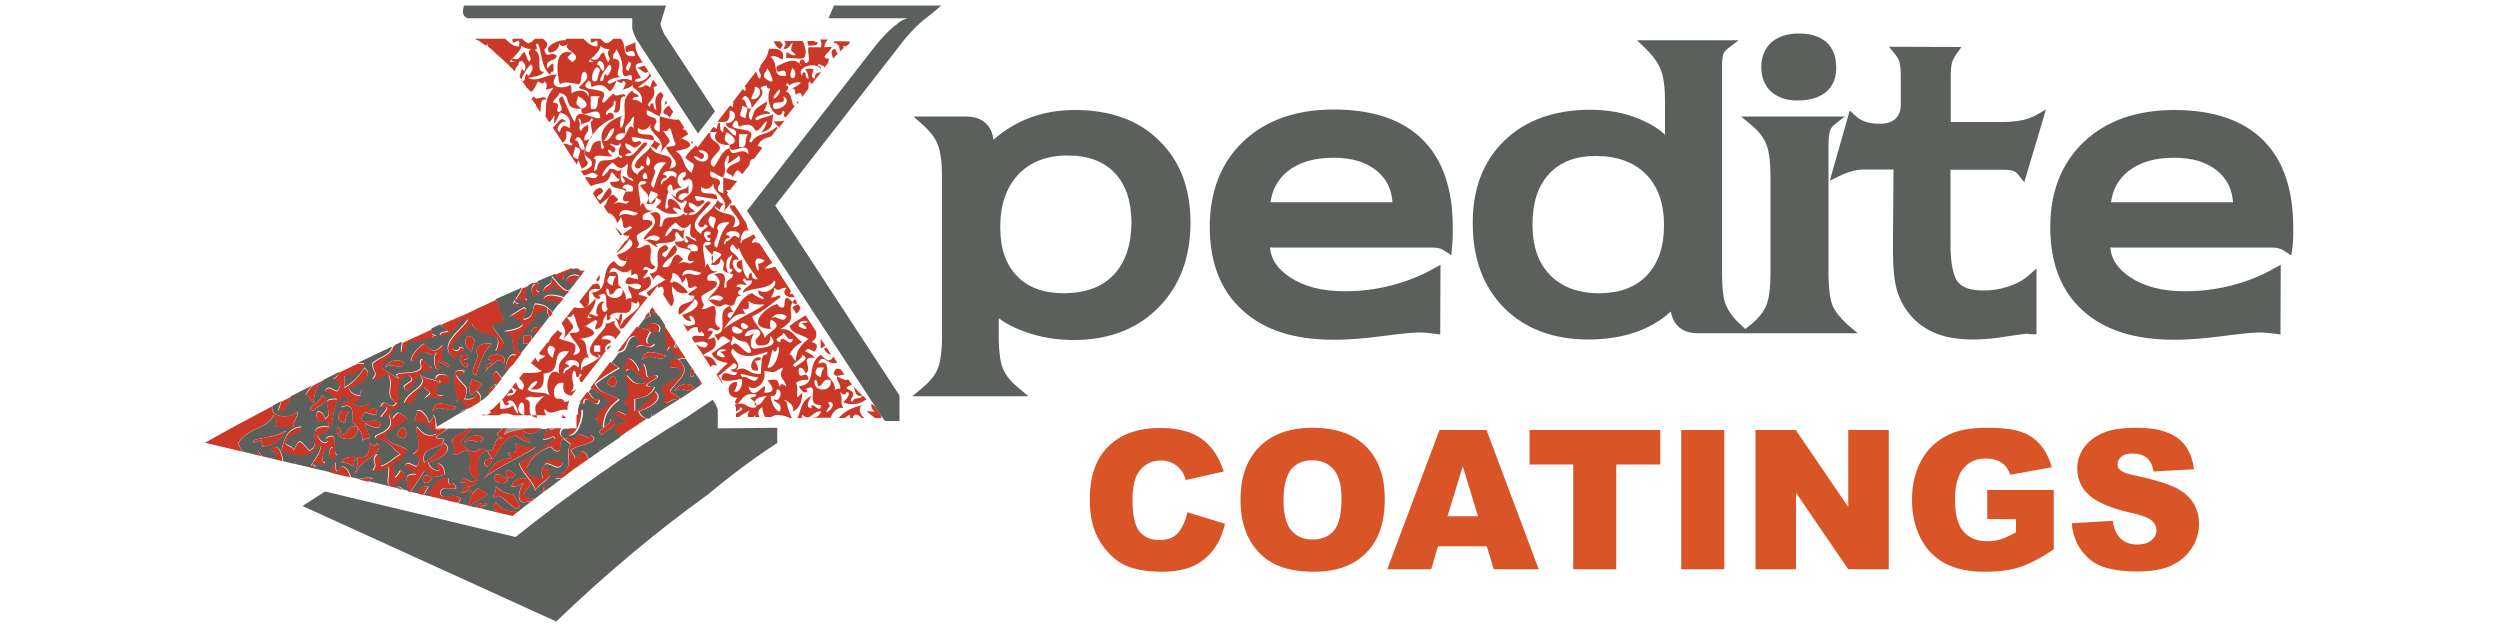 <?xml version="1.0" encoding="utf-8"?>
<!-- Generator: Adobe Illustrator 26.0.2, SVG Export Plug-In . SVG Version: 6.00 Build 0)  -->
<svg version="1.1" id="Layer_1" xmlns="http://www.w3.org/2000/svg" xmlns:xlink="http://www.w3.org/1999/xlink" x="0px" y="0px"
	 viewBox="0 0 1000 250" style="enable-background:new 0 0 1000 250;" xml:space="preserve">
<style type="text/css">
	.st0{fill:#5C605C;}
	.st1{fill:#8F9A8C;}
	.st2{fill:#CB3827;}
	.st3{fill:#D95527;}
</style>
<g id="Layer_3">
	<g id="Layer_4">
		<g id="XPEDITE_COATINGS">
			<g>
				<path class="st0" d="M291.9,171.3h-4.8v-4.8v-2.7l-0.8-2l-1.2-1.9c-3.3,2.2-6.7,4.4-10.1,6.8c-23.8,14.4-47.7,31.2-68.8,48.1
					L130,196.6c-3,1.9-6.1,3.9-9,5.8l101.5,46.2c18.7-18,39.6-35.7,60.4-50.6c10.2-8.5,19.6-15.4,28-20.8v-6.1L291.9,171.3
					L291.9,171.3z"/>
				<path class="st0" d="M119.1,164.4c0.1,0.9-0.1,1.5-0.3,2.1c-0.5,1.3-1.5,2.2-1.2,4.3c-2.3,0-4.7,0-7,0c-0.3,0-0.6,0-0.9,0
					c1.9-2.1,0.6-2.5,0-4.8c-3.4,6.2-9.4,4.2-14.3,11.1c0.1,0.5,0.2,1,0.5,1.5c0.3,0.8,0.8,1.5,1.4,2.1l5.4,1.3
					c0.3-0.4,0.5-1,0.7-1.7c0.3,0.8,0.8,1.5,1.4,2.2l6,1.4c0.4-1.6,0.4-3.1-2.6-3.6c2.4-3.9,4.7,0.1,5.1,4.2l4.2,1
					c0.1-0.2,0.2-0.3,0.2-0.5c0.2,0.2,0.3,0.4,0.4,0.6l10.6,2.5l0,0h0.1l3.7,0.9c0.2-1.1,0.3-2,1-2.5c2.1-5.3-0.8,6.2,3.2,0
					c2.1,0.3,2.8,2,3.5,3.7c0.1,0.2,0.2,0.4,0.2,0.6l3.3,0.8c1.5-0.5,3.3-0.7,5.7-0.4c-0.9,0.5-1.5,0.9-1.9,1.3l11.7,2.8
					c-0.1-0.3-0.2-0.6-0.4-0.9c1.3,0.4,2.1,0.8,2.5,1.4l2,0.5c0.1-3.1-3-7.4,3.4-6.7c-1.2-1.5-2.9-2.4-4.8-3.2
					c1.2-2.8,2.9-0.2,4.8,0c2.2-2.9,0.9-4.1-1.6-4.8c3.4-2,2.5-4.5,1.9-7.4c-0.3-1.2-0.5-2.4-0.3-3.7c0.9,0.8,1.5,1.8,2.5,2.5
					c1.1,0.9,2.7,1.4,5.4,0.6c-0.3-0.7-1.1-1.6-2.1-2.5c-2.2-2.1-5.3-4.1-5.8-2.2c-2.4-0.7,0.6-2,0-4.8c2.7-1.2,5.4,4.8,4.8,4.8
					c0.7,0.1,2.4-2.6,1.6-3.2c1.3,1,1.3,3,1.5,4.3c0,0.3,0.1,0.5,0.2,0.7l9.4-5.6c0.1-0.2,0.2-0.4,0.4-0.5c0.4-0.4,0.9-0.6,1.5-0.8
					c0.3-0.1,0.5-0.2,0.8-0.2l1.6-0.9c-0.1,0-0.2,0-0.3,0c-4.3,0.5-2.9-7.3-5.6-1.7c1.4-3.5-4.4-15.1,3.2-12.7
					c0,1.5-1.9,1.2-3.2,1.6c2,4.3,6.1,3.9,3.2,9.5c3.2,0.5,5-0.3,4.8-3.2c2.4,1.8,1.8,3.2,1.4,4.4l1.3-0.8c0.6-0.5,1.3-1.1,2-1.8
					c0.1-1.6,0.6-3,1.6-3.3c1.8-1.9,1.6-1.2,1.1,0.2l1.3-1.7c-1.7-1.4-3.3-2.5-0.9-4.8c1.1,0.7,1.9,2.7,2.5,2.6l0.5-0.7
					c0.1-0.1,0.1-0.2,0.2-0.4c0,0,0,0.1,0.1,0.1l3.2-4.2c-0.7,0.4-1.3,0.7-1.7,0.9c-1.6,5.6-1.4-6.9,3.2-4.8
					c-2.3-3.7,0.2-8.5-4.8-9.5c4.4-0.7,12.2-2.3,3.2-6.3c-2.2,1.3-1.5,0.8-0.1-0.2c1.5-1,4-2.6,4.8-3c0.5,0.1,0.7,0.3,0.8,0.5
					c0.4,0.8-1.3,2.1-0.8,4.2c4.4-0.9,3.4-4.1,4.2-5.7c0.1-0.3,0.3-0.5,0.5-0.6c-0.1,0.1,0.1,0.1,0.6,0.1c1.3,0.1,4.2,0.6,6.1,3.5
					l2.9-3.7c-0.2-0.9-1.2-1-5.2-1.4c-0.4,0-0.8-0.1-1.2-0.1c0.4-2,3-2.1,5.5-1.6c1,0.2,2,0.5,2.7,0.8l1.2-1.6
					c-0.2-0.3-0.4-0.5-0.6-0.6c-1.5-0.9-4.3-0.6-4-3.4c-1.6,1-1.6,3.6-4.8,3.2c0-3.2,4.3-2,3.2-6.3c1.7,1.7,6.2,8.4,7.9,4.8
					c0.1,0,0.1,0,0.2,0l5.2-6.8l-0.5-0.1c-0.7,2.7-3.3,3.5-4.9,5.3c-4.4-0.7-0.1-5,3.2-3.2c0-0.9,0-1.7,0-2.6l-1.4-0.3
					c-2,1.1-5.4,0.9-5,4.5c-1.2-0.6-2.5-1.4-3.4-2.2c-2.3,0.9-4.6,1.9-7,2.9c1.7,1.9-2.4,3.3,0.8,4.1c-2,4.9-4.8-1.8-1.6-3.2
					c-0.4-0.2-0.7-0.2-1.1-0.2c-0.4,0.2-0.9,0.4-1.3,0.6c-2,1.7-2.4,6.5-0.8,5.9c-0.7,2.4-2-0.6-4.8,0c-0.3,1.3,0.6,1.5,1.6,1.6
					c-5.4,1.6-0.5-1.9,1.1-6.3c-3.4,1.5-7,3.1-10.6,4.7c1.4,1.6,1.6,5.8,3,7.6c0.1,0.1,0.1,0.2,0.2,0.3c-0.2,1.6-2.3,1.4-4.1,1.5
					c-0.2,0-0.5,0-0.7,0.1c0,0.1,0,0.2,0,0.2c0.4,3.4,9.8,9.3,1.5,10.9c3.7-7.6-2.9-6-7-8.3c-1.1-0.6-2-1.4-2.5-2.8
					c-1.7,2.9-4.8,4.3-6.7,6.9c-0.5,0.7-1,1.6-1.2,2.6c0.4,2,3.2,1.6,3.2,0c4.6,0.9-2.4,2.5-1.6,4.8c-3.3-1.9-3.7-4-2.9-6.2
					c1.4-3.6,6.2-7.1,7.6-9.6c-2.7-3.1-5.1,7.5-11.1,6.3c0-1.5,1.9-1.2,3.2-1.6c-0.7-1.1-2.2-1.5-2.9-2.7c-1.2,0.5-2.3,1-3.5,1.6
					c-0.6,1.3-0.6,2.5,1.6,2.7c-0.3,1.8-1.6,0.9-1.6,0c-4.9,4.4-10.2-1-11.1,6.3c-2.1,1.7-1-1.1-0.9-3.6c-0.9,0.4-1.9,0.9-2.8,1.3
					c0.1,3-3.9,5.6-5.8,8.7c0.4,0.3,1.4,1.1,2.5,1.8c2.8,1.9,6.3,4,3.8,1.4c0.7-1.7,12.1,0.5,9.5-4.8c0.9-4.6,2.5,2.4,4.8,1.6
					c-0.3,1.9-2.9,1.3-4.8,1.6c0.2,4.1,5.9,2.5,7.9,4.8c0.3-1.3-0.6-1.5-1.6-1.6c-0.6-3.1,7.2-2.3,4.8,1.6c-1.1,0-2.1,0-3.2,0
					c-1,1.5-3.7,5.8,1.6,4.8c-2.4,3.4-3.9-1.1-7.9,1.6c3.1-3.3,3.1-1.5,0-4.8c-4.5,0.3-2,7.5-7.9,6.3c1-4.7,10.2-6.4,6.3-11.1
					c-2.1,1.6-3.2,4.2-4.8,6.3c-5.6-2.7,5.2-3.2,0-6.3c-8.6,2.3,0.8,13.5-7.9,14.3c0.3,1.3,1.6,1.6,1.6,3.2c2.8-3.9,2.6-2.3,6.3,0
					c-3.3,2-6.7,3.9-9.5,6.3c0.8,2.7,3.4,3.6,6,4.6c1.3,0.5,2.5,1,3.5,1.8c-2.5,1.2-2.4,5-6.3,4.8c1.4,4.6-0.3,8.7,3.2,3.2
					c5.2,2.4-2.7,4.5-3.2,6.3c-3.4,0.3-0.7-5.6-1.6-7.9c-1.4,1.2-3.6,1.7-6.3,1.6c1.7-2,0.8-2.7,0.6-3.8c-0.1-0.6-0.1-1.4,1-2.6
					c0.7,0.1,1.1,0.6,1.3,1.2c0.3,1,0.2,2.4,0.3,3.5c3.3-0.9,5.1-3.3,7.9-4.8c-1-0.6-1.8-1.3-2.5-2.1c-1.8-1.9-3.5-4-7-4.2
					c-3.3-1.9,8.8-1.7,4.8-9.5c-8.6,3.9,4.4-4.5-3.2-3.2c1.6-4.4,4.2,2.3,6.3-1.6c-5.1-2.7-0.7-6.7-3.2-11.1
					c-2.8-0.2-3.3,1.9-6.3,1.6c0.1-0.2,0.2-0.3,0.3-0.4c2-2.6-0.4-1.8-0.3-5.9c2.4-2.4,6.7-2.8,7.9-6.3c0-0.1-0.1-0.2-0.1-0.2
					c-4.5,2.1-9,4.2-13.5,6.4c0.5,0.1,1.3,0.2,2.5,0.2c-1.1,3.1-4.2,4.2-7.9,4.8c0,1.6,0,3.2,0,4.8c3.3-2,6-4.6,7.9-7.9
					c4.7,3.2-3.1,7.3-6.3,7.9c0.1,0.3,0.3,0.6,0.5,0.9c0.8,1.4,2,2.3,4.3,2.2c0.5-8.3,1.4,9.3-6.3,0c-7.9,4.5-1.3,14.8-11.1,15.8
					c0.7,1.4,1.4,2.8,3.2,3.2c1.8-0.3,0.9-1.6,0-1.6c6.3-4.5,2.5,5.7,4.8,6.3c-2,4.9-4.8-1.8-1.6-3.2c-3.9-1.5-5.2,7.1-3.2,6.3
					c-0.7,2.4-2-0.6-4.8,0c-0.3,1.3,0.6,1.5,1.6,1.6c-6.6,2,2.3-3.8,1.6-9.5c-5.2,6.2-6.9,5.8-15.8,3.2c1-4.8,2.5-9.1,7.9-9.5
					c-0.4,4.8-4.4,0.8-6.3,6.3c0.4,1.7,3.2,1.1,3.2,3.2c2.6-5.4,2.6-4.1,6.3,0c5.9-2.3-2.6-10.7,7.9-9.5c-0.5-5.5-4.3,0.1-4.8-3.2
					c-1.2-5.2,3.2-2.4,3.2,0c3.6-1.8-0.7-6.1,1.3-7.5c0.1-0.1,0.3-0.2,0.5-0.2c0.6-0.2,1.5-0.3,3-0.2c-0.3-0.3-0.5-0.6-0.8-0.9
					c-1.1-1-2.4-1.7-3.9-2.3c1.2-2.8,2.9-0.2,4.8,0c2.2-2.9,0.9-4.1-1.6-4.8c1.4-0.8,2-1.7,2.3-2.7c-2,1-4,2-6,3
					c-2.9,2.8-4,5.5-4.2,9.3c-1.7-0.4-1.1-3.1-3.2-3.2c0.8-1.5,1.7-2.7,2.8-3.8c-2.9,1.5-5.8,2.9-8.7,4.4c-0.8,3.1-2.6,6.5-5.2,5.7
					c0.5-1.1,0.9-2.4,1.3-3.7c-1.1,0.6-2.3,1.2-3.4,1.8C107.6,167,116.6,168,119.1,164.4z M188.8,158.1c-1.8-1.4-1.1-3.5,0-6.3
					C195.8,154.1,191.3,154.1,188.8,158.1z M187.2,134.3c4.6,1.4,1.8,2.4,1.6,6.3C186.2,139.1,185.1,136.4,187.2,134.3z
					 M201.5,145.4c-3.2-3.2-3.1,0.7-6.3,1.6c-1.8,4.6-1.7-2.4,1.6-1.6c0.3-1.3-0.6-1.5-1.6-1.6C194.6,141,204,141,201.5,145.4z
					 M196.7,137.5c-3.3,3-4.9,7.8-6.3,12.7c-3.9-1.4,2.6-7.5,0-9.5C190.8,137.9,193.1,137.1,196.7,137.5z M187.2,142.3
					c0.3,1.4-0.6,1.5-1.6,1.6c-0.3,1.3,0.6,1.5,1.6,1.6C186.8,150.6,180.2,140.1,187.2,142.3z M159.4,146.7
					c-1.4-0.2-2.9-1.4-5.5,0.3c1.4-2.7,5.6-4.1,7.9-1.6c-0.1,0.1-0.1,0.2-0.2,0.2C160.9,146.7,160.2,146.8,159.4,146.7z M176.1,147
					c-2,3-3.5-3.5-1.6-6.3c-2,1.6-2.3,1.2-3.3,0.6c-0.6-0.3-1.5-0.7-3.1-0.6c-1.2,1.7-2.1,2.7-2.7,3.2c-0.5,0.5-0.8,0.6-1,0.4
					c-0.6-0.5,1.6-4.9,5.2-6.9c1.3,1.7,2.7,2.7,3.9,2.7c0.8,0,1.6-0.3,2.3-1l0.1-0.1c0.9-1,1.2-1,1.2-0.5c0,1.4-1.8,6.4,2,6.8
					C183.3,150.7,170.4,139.6,176.1,147z M182.5,162.8c-2.2,3.2-5.5-1.6-9.5,1.6C173.9,159.2,178.9,162.2,182.5,162.8z M158.7,173.9
					C162.7,165.2,164.8,179.6,158.7,173.9L158.7,173.9z M150.8,177.1c3.8,3.9-6.7,7-7.9,11.1c-0.2,0.3-0.4,0.5-0.5,0.7
					c-0.6,0.8-0.7,0.8-0.5,0.3c0.4-1,1.6-3.8,1-5.8c-1.5,0-1.2,1.9-1.6,3.2c-1.3-0.8-2.6-1.7-4.8-1.6c3.5-5.8,12,2.8,11.1-7.9
					C149,178.1,150.4,179,150.8,177.1z M147.6,161.3c0,1.1,0,2.1,0,3.2c2-1.8,3.3-1.4,3.2,1.6c-4-0.2-5-3-6.3,1.6
					c2,2.8,4.6-1.2,7.9,1.6c-0.2,3.9-5.4,0.5-6.3,0c-0.2,2.8,1.9,3.3,1.6,6.3c-1.8-0.3-2.8,0.3-3.2,1.6c2.1-3.6-3.3-8.3-3.2-7.9
					c-0.8-1.6,1.4-9.1-4.8-6.3C138.9,156.1,141.9,166.1,147.6,161.3z M136.5,164.4c1.1,0,2.1,0,3.2,0c-0.8,1.3-1.7,2.6-1.6,4.8
					C134.8,168.3,134.7,166.7,136.5,164.4z M134.9,170.8c1.5,0,1.2,1.9,1.6,3.2c3.1,0,2-4.3,6.3-3.2
					C144.4,177.2,133.4,177.2,134.9,170.8z M104.8,178.7c0.1-4.1-1.2-1.9-3.2-1.6c-2.3-2,7.5-1.4,12.7-4.8
					C112.6,175.9,109.5,178.1,104.8,178.7z M128.6,158.1c2.2,1,2.1,2,1.1,2.9c-1.3,1.2-4,2.4-4.3,3.4c-0.7-0.2-1-0.5-1.2-0.7
					C123.4,162.3,129,160.5,128.6,158.1z"/>
				<path class="st0" d="M271.7,144.2c5.5,4.7-1,8-3.6,12.3c0.6,0.5,2.5,1.8,4.1,2.9c0.5-0.3,1.1-0.7,1.6-1c2.2-1.5,4.4-3,6.5-4.4
					c-0.3,0-0.2-0.6,0.1-1.3l-2.6-3.9c-0.1,0.4-0.2,0.9-0.3,1.5c-2.1,1.6-1-1-0.9-3.4l-0.3-0.4l-2-3c-0.8-0.1-1.8,0-3.2,0.5
					C271.4,144,271.5,144.1,271.7,144.2z M277.5,154.9c-2.4,3.4-3.9-1.1-7.9,1.6C271,153.8,275.2,152.4,277.5,154.9z"/>
				<path class="st0" d="M218.9,123.2c-1.3,0.8-2.6,1.7-4.8,1.6c3,1.7-13.2,12.5-5.7,16.5l3-3.8c-0.7,0-1.4,0-2,0c0-1.1,0-2.1,0-3.2
					c1.1,0,2.1,0,3.2,0c0,0.6,0,1.1,0,1.7l2.4-3.2c-0.8-0.1-1.7,0-2.4-0.1c-0.3-1.4,2-2.1,4-1.9l3.2-4.2
					C219.1,125.9,218.6,124.9,218.9,123.2z"/>
				<path class="st1" d="M271.7,139.2l-1.3-2c-0.2,0.5-0.4,1.1-0.8,1.9C270.4,139.2,271.1,139.3,271.7,139.2z"/>
				<path class="st1" d="M262.5,125.1l-0.6-0.9c-0.1,0.2-0.2,0.4-0.2,0.6C262,124.9,262.3,125,262.5,125.1z"/>
				<path class="st0" d="M209.4,172.4c-0.3,1.8,0.3,2.8,1.6,3.2c3.8,3.4-3.8-0.2-4.8-1.6c-6,1.9-7.5,8.4-11.1,12.7
					c-2.7-1-1-3.6,1.6-3.2c-0.3-1.3-1.6-1.6-1.6-3.2c-8.6,2.3,0.8,13.5-7.9,14.3c0.3,1.3,1.6,1.6,1.6,3.2c2.8-3.9,2.6-2.3,6.3,0
					c-2.5,1.5-5,2.9-7.3,4.6l2.6,0.6c0.8-3.4,8.7-0.9,1.6-0.5c0.6,0.4,1.1,0.9,1.5,1.2l5.1,1.2c-1-1.4-1.7-2.8-0.3-4
					c2.5,3.2,5.6,4.1,8.9,3.8c1.7-1.4,3.5-2.8,5.3-4.1c-1.7,0.2-3,0.3-3.1,0.4c-3.7-0.4-0.9-7,0-7.9c-1.3,0.8-2.6,1.6-4.8,1.6
					c0.4-2.8,2.7-3.6,6.3-3.2c4.2,3.7-4.2,4.2,0,7.9c1.2,0.1,2.2,0.1,3.2,0c1-0.8,2-1.5,3-2.3c0.2-0.7,0.3-1.5,0.2-2.4
					c0.5,0.5,0.9,1,1.2,1.4c2-1.5,4-3,6-4.5c-0.7-0.1-1.5-0.2-2.5-0.1c9.7-5.7,2.9-8.1,6.2-13.7c-1.3-1-2.7-2.3-3-2.2
					c-1.8,0.7-0.6,4.3-1.6,4.8c-1.9,0.9-2.9-1.6-3.2-1.6c-6.2,1.4-16.4,12.1-3.2,12.7c-0.7-1.4-0.7-3.2,0-4.7l0,0
					c0.1-0.3,0.3-0.5,0.4-0.6c1.3-2.1,4-3.3,7.5-0.9c-1.8,4.5-5.5-1.4-7.5,0.9c-0.1,0.2-0.3,0.4-0.4,0.7c7.1,3.8-1.3,5.8-3.2,9.5
					c0.1-2.7-6.4-8.4-6.3-11.1c5.7-2.3,9.5-6.4,14.3-9.5c-0.7-2.4-2,0.6-4.8,0c0.8-1.2,1.5-2.4,1.5-4.2h-2.3
					C214.9,173.1,211.8,174.4,209.4,172.4z M207.8,202.5c-1.3,4.3-8.2-7.4-9.5-3.2c-2.4-0.7,0.6-2,0-4.8
					C205,200.5,204.6,194.1,207.8,202.5z M198.3,189.8c2.6-0.4,2.7,1.5,4.8,1.6C203.7,194.4,195.8,193.7,198.3,189.8z M206.2,189.8
					C202.5,194.9,199.8,184.2,206.2,189.8L206.2,189.8z M193.5,191.4c3-3.3,4.3-8.4,11.1-7.9c-4-6.1,3.3,2,1.6-6.3
					c1.8,1.3,4.2,2.1,7.9,1.6C214.6,179.8,199.1,186.5,193.5,191.4z"/>
				<path class="st0" d="M229.9,175.5c0.5-0.5,1-1,1.7-1.6c2.7-0.3,4.1,2.7,4.8,0c5.1,3.6-6.5,3.9-7.9,6.3c0.3,1.3,1.6,1.6,1.6,3.2
					c3-1.2,1.1-4.7,4.8-1.6c-0.2,1.1,0.3,1.4,1,1.5c1.3-0.9,2.5-1.8,3.8-2.7c0-0.1,0-0.3-0.1-0.4c0.3-0.1,0.5-0.1,0.8-0.1
					c2.6-1.8,5.2-3.6,7.8-5.3c-0.6-0.9-0.7-2.5-2.2-2.5c0.7-2,2-3.3,4.8-3.2c-1.2-1.5-2.9-2.4-4.8-3.2c1.2-2.8,2.9-0.2,4.8,0
					c2.2-2.9,0.9-4.1-1.6-4.8c4.8-2.8,1.1-6.7,1.6-11.1c1.9,1.8,2.9,4.5,7.9,3.2c-1.1-2.2-7.2-7.4-7.9-4.8c-2.4-0.7,0.6-2,0-4.8
					c2.7-1.2,5.4,4.8,4.8,4.8c0.7,0.1,2.4-2.6,1.6-3.2c2.7,2.1-0.2,7.9,4.8,4.8c5.3,0.6-9.2,4.7,0,4.8c-1.1,3.1-4.2,4.2-7.9,4.8
					c0,1.6,0,3.2,0,4.8c3.3-2,6-4.6,7.9-7.9c4.7,3.2-3.1,7.3-6.3,7.9c0.6,1.7,1.7,2.9,3.8,3.1c0.3-0.2,0.7-0.4,1-0.7
					c0.2-2.5,0.4-1.6,0.1-0.1c3.7-2.4,7.3-4.7,11-6.9c0-0.1-0.1-0.1-0.1-0.2c-2.8-0.2-3.3,1.9-6.3,1.6c2.6-3.1-0.1-2,0-6.3
					c2.4-2.4,6.7-2.8,7.9-6.3c-0.3-1.9-2.9-1.3-4.8-1.6c-0.6-2.5,0.6-3.1,2-3.5c1-0.3,2.2-0.5,2.8-1.2c-5.3,1.5-3.5-7.4-6.3-1.6
					c0.9-2.2-1.1-7.6-0.8-10.7l-2.4-3.7c-1.4-0.4-2.6-1.3-3.4-2l-0.5,0.6c0.2,0.4,0.4,0.9,0.7,1.5c-1.2,0.6-1.9,0.7-2.1,0.4
					l-3.1,4.1c1.8,0.5,4.1,0.6,5.3,1.9c0.3-1.3-0.6-1.5-1.6-1.6c-0.6-3.1,7.2-2.3,4.8,1.6c-1.1,0-2.1,0-3.2,0
					c-1,1.5-3.7,5.8,1.6,4.8c-0.7,1-1.3,1.3-1.9,1.3c-1.5,0.1-3.1-1.7-6,0.3c1.1-1.2,1.8-1.7,2.1-2c0.6-0.6-0.1-0.6-2.1-2.7
					c-0.9,0.1-1.5,0.4-1.9,0.9c-1.7,1.7-1.3,5.5-4.6,5.6l-3.1,4c0.7,0.3,1.6,1.2,3.3,2.3c-3.3,2-6.7,3.9-9.5,6.3
					c1.3,4,6.5,4,9.5,6.3c-4.6,3.5-6.2,6.5-6.3,11.1c-1.7-0.4-1.1-3.2-3.2-3.2c1.4-2.8,3.5-4.9,6.3-6.3c-3-1.7-4.4-5.2-8.2-6.1
					l-1.1,1.5c1.4,1.1,1.6,3.5,4.6,3c-0.4,5.6-5.9-4-6.3,1.6c-0.6-0.2-1.1-0.4-1.4-0.6l-0.4,0.6c-0.1,0.2-0.4,0.8-0.7,2.2v2.5
					c0.8-0.1,0.9-0.8,1-1.6c2.4-4.1,0.4,11-4.8,9.5c0.4-0.8,0.7-1.7,1-2.6h-2h-1C222.7,173.9,225.3,176.2,229.9,175.5z M266.4,142.3
					c-2.2,3.2-5.5-1.6-9.5,1.6C257.8,138.6,262.9,141.6,266.4,142.3z M242.7,153.3C246.7,144.6,248.8,159,242.7,153.3L242.7,153.3z
					 M244.2,167.6c5.2,2.4-2.7,4.5-3.2,6.3C236.8,172.5,244.7,170.4,244.2,167.6z"/>
				<path class="st1" d="M201.5,173.9c2.3-1.6,6-2,9.3-2.6h-7.6C202.4,171.9,201.7,172.7,201.5,173.9z"/>
				<path class="st1" d="M176.8,171.3h-2C175.1,171.8,175.7,171.9,176.8,171.3z"/>
				<path class="st0" d="M195.1,180.3c4.2,0.5,1.2-6.2,6.3-4.8c-5.5-2,0.2-3.4-0.8-4.2h-9.1h-2.7c-1.3,1.9-3.5,3.7-4.8,5.8
					C191.8,184.7,190.2,177.3,195.1,180.3z M193.5,175.5c-2.4,3.4-3.9-1.1-7.9,1.6C187.1,174.4,191.2,173,193.5,175.5z"/>
				<path class="st1" d="M222.4,171.3h-2.8C221,172.3,221.4,171.8,222.4,171.3z"/>
				<path class="st0" d="M177.7,175.5c-0.6,5.3-9.7,1.9-7.9,9.5c3.3-2,6-4.6,7.9-7.9c4.7,3.2-3.1,7.3-6.3,7.9c0.7,1.9,2,3.3,4.8,3.2
					c-3.9-4.4,2.4-3.3,1.6,1.6c-5,1.8-4.2,0.7-7.9-1.6c-1.8,2.9-3.7,5.7-5.6,8.5l3.3,0.8c-0.1-1.6,0-3.1,4-2.9
					c-0.7,1-1.4,2.2-2.1,3.4l1.9,0.4c1.3-3.3,4.3-8.1,8.1-7c-0.4,2.8,1.5,3.3,1.6,1.6c5.1,5.7-5.3-0.9-4.8,4.8
					c2,2.8,4.6-1.2,7.9,1.6c-0.1,1.2-0.6,1.7-1.3,1.8l3.9,0.9c1.3-1.2,2.1-3,0.6-5.9c-8.6,3.9,4.4-4.5-3.2-3.2
					c1.6-4.4,4.2,2.3,6.3-1.6c-5.1-2.7-0.7-6.7-3.2-11.1c-2.8-0.2-3.3,1.9-6.3,1.6c2.6-3.1-0.1-2,0-6.3c1.8-1.8,4.7-2.5,6.5-4.2H179
					C179.1,172.6,169.9,175.5,177.7,175.5z M173,191.4C168.1,197.2,167.6,186.6,173,191.4L173,191.4z"/>
				<path class="st2" d="M207.8,121.7c-1-0.1-1.9-0.2-1.6-1.6c2.7-0.6,4.1,2.4,4.8,0c-1.6,0.6-1.2-4.2,0.8-5.9
					c-0.9,0.4-1.9,0.8-2.9,1.2C207.3,119.8,202.5,123.3,207.8,121.7z"/>
				<path class="st2" d="M215.7,116.9c-3.2-0.8,0.9-2.2-0.8-4.1c-0.6,0.3-1.2,0.5-1.8,0.8c0.3,0,0.7,0,1.1,0.2
					C211,115.1,213.7,121.8,215.7,116.9z"/>
				<path class="st2" d="M260.1,126.4c-0.3-0.6-0.5-1.1-0.7-1.5l-1.5,1.9C258.2,127.1,258.9,127,260.1,126.4z"/>
				<path class="st2" d="M262.5,125.1c-0.2-0.1-0.5-0.1-0.8-0.3c0.1-0.2,0.2-0.4,0.2-0.6l-0.7-1l-0.2-0.3l-0.2,0.2l-0.9,1.2
					c0.8,0.6,2,1.6,3.4,2L262.5,125.1z"/>
				<path class="st2" d="M266.4,140.7c2.8-5.8,1.1,3.1,6.3,1.6c-0.6,0.7-1.8,0.9-2.8,1.2c-1.4,0.4-2.6,1.1-2,3.5
					c1.9,0.2,4.5-0.3,4.8,1.6c-1.3,3.5-5.5,4-7.9,6.3c-0.1,4.3,2.6,3.2,0,6.3c3,0.4,3.5-1.8,6.3-1.6c0,0.1,0.1,0.1,0.1,0.2
					c0.3-0.2,0.6-0.4,0.8-0.5c-1.7-1.1-3.5-2.4-4.1-2.9c2.6-4.2,9.2-7.6,3.6-12.3c-0.2-0.1-0.3-0.3-0.5-0.4c1.4-0.4,2.4-0.6,3.2-0.5
					l-2.7-4.1c-0.6,0-1.3,0-2.1-0.1c0.4-0.7,0.6-1.3,0.8-1.9l-4.7-7.3C265.3,133,267.3,138.5,266.4,140.7z"/>
				<path class="st2" d="M277.5,150.2c0.1-0.6,0.2-1.1,0.3-1.5l-1.2-1.9C276.5,149.2,275.5,151.8,277.5,150.2z"/>
				<path class="st2" d="M125.4,161.3c0.1-3.7,1.2-6.5,4.2-9.3c-1.5,0.7-3,1.5-4.5,2.3c-1.1,1.1-2.1,2.4-2.8,3.8
					C124.3,158.1,123.7,160.9,125.4,161.3z"/>
				<path class="st2" d="M230.2,107.7l-1.8-0.4c-0.1,0-0.1,0.1-0.2,0.1c-0.1,0-0.1,0.1-0.2,0.1c-2,0.8-4.1,1.6-6.2,2.5
					c0.9,0.9,2.2,1.6,3.4,2.2C224.8,108.6,228.2,108.8,230.2,107.7z"/>
				<path class="st2" d="M228.4,113.7c1.6-1.8,4.2-2.6,4.9-5.3l-1.8-0.4c0,0.9,0,1.7,0,2.6C228.3,108.7,224,113.1,228.4,113.7z"/>
				<path class="st2" d="M217.3,120.1c0.4,0,0.9,0.1,1.2,0.1c4,0.3,5,0.4,5.2,1.4l1.7-2.3c-0.8-0.3-1.7-0.6-2.7-0.8
					C220.3,117.9,217.7,118.1,217.3,120.1z"/>
				<path class="st2" d="M220.5,110.6c1.2,4.3-3.1,3.2-3.2,6.3c3.1,0.5,3.1-2.1,4.8-3.2c-0.3,2.8,2.5,2.4,4,3.4
					c0.3,0.2,0.5,0.4,0.6,0.6l1-1.3l0.9-1.1c-0.1,0-0.1,0-0.2,0C226.6,119,222.1,112.2,220.5,110.6z"/>
				<path class="st2" d="M174.5,151.8c1,0.1,1.9,0.2,1.6,1.6c1.1,0,2.1,0,3.2,0C181.8,149.4,173.9,148.7,174.5,151.8z"/>
				<path class="st2" d="M179.3,145.4c-3.8-0.4-2-5.4-2-6.8c0-0.5-0.2-0.5-1.2,0.5c0,0.1-0.1,0.1-0.1,0.1c-0.7,0.7-1.5,1-2.3,1
					c-1.3,0-2.6-1-3.9-2.7c-3.7,2-5.8,6.3-5.2,6.9c0.1,0.1,0.5,0,1-0.4c0.6-0.5,1.5-1.6,2.7-3.2c1.6-0.1,2.5,0.3,3.1,0.6
					c1,0.5,1.3,1,3.3-0.6c-1.9,2.8-0.4,9.4,1.6,6.3C170.4,139.6,183.3,150.7,179.3,145.4z"/>
				<path class="st2" d="M266.4,142.3c-3.5-0.7-8.6-3.6-9.5,1.6C261,140.7,264.2,145.5,266.4,142.3z"/>
				<path class="st2" d="M269.6,156.5c4-2.7,5.5,1.8,7.9-1.6C275.2,152.4,271,153.8,269.6,156.5z"/>
				<path class="st2" d="M280.3,153.9c0.2-0.1,0.4-0.3,0.6-0.4l-0.6-0.9C280.1,153.4,280,153.9,280.3,153.9z"/>
				<path class="st2" d="M260.1,166.9l0.1-0.1C260.5,165.3,260.3,164.4,260.1,166.9z"/>
				<path class="st2" d="M255.3,164.4c3.2-0.6,11-4.7,6.3-7.9c-2,3.3-4.6,6-7.9,7.9c0-1.6,0-3.2,0-4.8c3.7-0.5,6.8-1.6,7.9-4.8
					c-9.2,0,5.3-4.1,0-4.8c-5,3.1-2-2.7-4.8-4.8c0.8,0.6-0.9,3.2-1.6,3.2c0.7,0.1-2.1-5.9-4.8-4.8c0.6,2.7-2.4,4.1,0,4.8
					c0.7-2.6,6.8,2.5,7.9,4.8c-5.1,1.4-6-1.4-7.9-3.2c-0.5,4.4,3.2,8.3-1.6,11.1c2.5,0.6,3.8,1.8,1.6,4.8c-1.9-0.2-3.6-2.8-4.8,0
					c1.9,0.8,3.6,1.7,4.8,3.2c-2.7-0.1-4.1,1.2-4.8,3.2c1.6,0,1.6,1.5,2.2,2.5c0.7-0.5,1.4-0.9,2-1.4c0.7-0.5,1.5-1,2.2-1.5
					c1-0.6,1.9-1.3,2.9-1.9c0.2-0.2,0.5-0.3,0.7-0.5c1.1-0.7,2.2-1.4,3.2-2.1C257,167.3,255.9,166.1,255.3,164.4z"/>
				<path class="st2" d="M125.4,164.4c0.3-1.1,3-2.2,4.3-3.4c1-0.9,1.2-1.9-1.1-2.9c0.4,2.4-5.2,4.2-4.3,5.6
					C124.4,164,124.8,164.2,125.4,164.4z"/>
				<path class="st2" d="M161.9,140.7c0.8-7.3,6.2-1.9,11.1-6.3c0,0.9,1.3,1.8,1.6,0c-2.3-0.2-2.2-1.4-1.6-2.7
					c-0.5,0.2-1.1,0.5-1.6,0.7c-0.1,0.1-0.2,0.1-0.4,0.2c-0.7,0.3-1.5,0.7-2.2,1s-1.4,0.6-2.2,1c-1.9,0.8-3.7,1.7-5.6,2.6
					C160.9,139.5,159.7,142.3,161.9,140.7z"/>
				<path class="st2" d="M149.2,145.4c-0.1,4.1,2.3,3.3,0.3,5.9c-0.1,0.1-0.2,0.2-0.3,0.4c3,0.4,3.5-1.8,6.3-1.6
					c2.5,4.4-2,8.3,3.2,11.1c-2.1,3.9-4.8-2.9-6.3,1.6c7.5-1.3-5.4,7.1,3.2,3.2c4,7.8-8,7.6-4.8,9.5c3.5,0.3,5.1,2.4,7,4.2
					c0.8,0.8,1.6,1.5,2.5,2.1c-2.8,1.4-4.6,3.8-7.9,4.8c-0.2-1.1,0-2.5-0.3-3.5c-0.2-0.6-0.5-1.1-1.3-1.2c-1,1.2-1.1,2-1,2.6
					c0.2,1,1.1,1.7-0.6,3.8c2.8,0.1,4.9-0.4,6.3-1.6c0.9,2.3-1.9,8.2,1.6,7.9c0.5-1.9,8.4-4,3.2-6.3c-3.5,5.6-1.8,1.4-3.2-3.2
					c4,0.3,3.8-3.5,6.3-4.8c-1-0.8-2.3-1.3-3.5-1.8c-2.5-1-5.1-1.9-6-4.6c2.8-2.5,6.2-4.4,9.5-6.3c-3.7-2.3-3.5-3.9-6.3,0
					c0-1.6-1.3-1.9-1.6-3.2c8.7-0.7-0.7-12,7.9-14.3c5.2,3.1-5.6,3.6,0,6.3c1.6-2.1,2.6-4.8,4.8-6.3c3.9,4.7-5.3,6.4-6.3,11.1
					c5.9,1.2,3.5-6.1,7.9-6.3c3.1,3.3,3.1,1.5,0,4.8c4-2.7,5.5,1.8,7.9-1.6c-5.3,1.1-2.6-3.3-1.6-4.8c-2-2.2-7.8-0.7-7.9-4.8
					c1.9-0.2,4.5,0.3,4.8-1.6c-2.3,0.8-3.9-6.2-4.8-1.6c2.6,5.3-8.8,3.1-9.5,4.8c2.5,2.7-1,0.5-3.8-1.4c-1.1-0.8-2.1-1.5-2.5-1.8
					c1.9-3.1,5.9-5.7,5.8-8.7c-0.4,0.2-0.8,0.4-1.1,0.5c0,0.1,0.1,0.1,0.1,0.2C155.9,142.6,151.6,143,149.2,145.4z"/>
				<path class="st2" d="M138.1,169.2c-0.1-2.2,0.7-3.5,1.6-4.8c-1.1,0-2.1,0-3.2,0C134.7,166.7,134.8,168.3,138.1,169.2z"/>
				<path class="st2" d="M141.3,169.2c-0.2-0.4,5.3,4.3,3.2,7.9c0.3-1.2,1.3-1.8,3.2-1.6c0.4-3-1.8-3.5-1.6-6.3c1,0.5,6.1,3.9,6.3,0
					c-3.3-2.8-6,1.2-7.9-1.6c1.4-4.6,2.4-1.8,6.3-1.6c0.1-3-1.2-3.4-3.2-1.6c0-1.1,0-2.1,0-3.2c-5.7,4.8-8.7-5.2-11.1,1.6
					C142.7,160.1,140.5,167.6,141.3,169.2z"/>
				<path class="st2" d="M142.8,170.8c-4.3-1.2-3.2,3.2-6.3,3.2c-0.4-1.2,0-3.1-1.6-3.2C133.4,177.2,144.4,177.2,142.8,170.8z"/>
				<path class="st2" d="M116.4,158.7c-1.3,0.7-2.6,1.3-3.9,2c-0.3,1.3-0.7,2.7-1.3,3.7C113.7,165.2,115.5,161.8,116.4,158.7z"/>
				<path class="st2" d="M158.7,173.9C164.8,179.6,162.7,165.2,158.7,173.9L158.7,173.9z"/>
				<path class="st2" d="M153.9,147c2.5-1.7,4.1-0.5,5.5-0.3c0.8,0.1,1.5,0,2.3-1c0.1-0.1,0.1-0.1,0.2-0.2
					C159.5,142.9,155.4,144.3,153.9,147z"/>
				<path class="st2" d="M147.6,177.1c0.9,10.7-7.6,2.1-11.1,7.9c2.2-0.1,3.5,0.7,4.8,1.6c0.4-1.2,0-3.1,1.6-3.2
					c0.6,2-0.7,4.8-1,5.8c-0.2,0.5-0.1,0.5,0.5-0.3c0.1-0.2,0.3-0.4,0.5-0.7c1.2-4.1,11.7-7.2,7.9-11.1
					C150.4,179,149,178.1,147.6,177.1z"/>
				<path class="st2" d="M101.7,177.1c2-0.3,3.2-2.5,3.2,1.6c4.7-0.6,7.8-2.7,9.5-6.3C109.2,175.7,99.3,175.1,101.7,177.1z"/>
				<path class="st2" d="M133.3,151.8c2.5,0.6,3.8,1.8,1.6,4.8c-1.9-0.2-3.6-2.8-4.8,0c1.5,0.6,2.8,1.3,3.9,2.3
					c0.3,0.3,0.6,0.6,0.8,0.9c-1.4-0.1-2.4,0-3,0.2c-0.2,0.1-0.3,0.1-0.5,0.2c-2,1.4,2.3,5.7-1.3,7.5c0-2.4-4.3-5.2-3.2,0
					c0.5,3.3,4.3-2.4,4.8,3.2c-10.5-1.2-2.1,7.2-7.9,9.5c-3.7-4.1-3.8-5.4-6.3,0c0-2.1-2.8-1.5-3.2-3.2c1.9-5.5,6-1.6,6.3-6.3
					c-5.4,0.4-6.9,4.7-7.9,9.5c9,2.6,10.6,3,15.8-3.2c0.8,5.7-8.2,11.5-1.6,9.5c-1-0.1-1.9-0.2-1.6-1.6c2.7-0.6,4.1,2.4,4.8,0
					c-2.1,0.8-0.7-7.9,3.2-6.3c-3.2,1.4-0.4,8.1,1.6,3.2c-2.2-0.6,1.6-10.8-4.8-6.3c0.9,0,1.8,1.3,0,1.6c-1.8-0.3-2.5-1.8-3.2-3.2
					c9.8-1,3.2-11.3,11.1-15.8c7.7,9.3,6.8-8.3,6.3,0c-2.3,0.1-3.5-0.8-4.3-2.2c-0.2-0.3-0.3-0.6-0.5-0.9c3.2-0.6,11-4.7,6.3-7.9
					c-2,3.3-4.6,6-7.9,7.9c0-1.6,0-3.2,0-4.8c3.7-0.5,6.8-1.6,7.9-4.8c-1.2,0-2-0.1-2.5-0.2c-2.6,1.3-5.3,2.5-7.9,3.8
					C135.4,150,134.7,150.9,133.3,151.8z"/>
				<path class="st2" d="M108,180.3c3,0.5,3,2,2.6,3.6l2.4,0.6C112.7,180.3,110.4,176.4,108,180.3z"/>
				<path class="st2" d="M143.5,191.8l3.8,0.9c0.4-0.4,1-0.8,1.9-1.3C146.8,191,145,191.2,143.5,191.8z"/>
				<path class="st2" d="M128.6,188.2h0.1C128.6,188.2,128.6,188.2,128.6,188.2L128.6,188.2z"/>
				<path class="st2" d="M136.5,186.6c-4,6.2-1.1-5.3-3.2,0c-0.7,0.4-0.8,1.4-1,2.5l2.4,0.6l3.5,0.8l1,0.2l0.9,0.2
					c-0.1-0.2-0.2-0.4-0.2-0.6C139.3,188.6,138.6,186.9,136.5,186.6z"/>
				<path class="st2" d="M173,191.4C167.6,186.6,168.1,197.2,173,191.4L173,191.4z"/>
				<path class="st2" d="M167.4,197.5l1.9,0.5c0.6-1.2,1.3-2.4,2.1-3.4C167.3,194.3,167.3,195.9,167.4,197.5z"/>
				<path class="st2" d="M201.3,150.6l0.2-0.3c0,0,0-0.1-0.1-0.1C201.4,150.4,201.4,150.4,201.3,150.6z"/>
				<path class="st2" d="M198.3,148.6c-2.4,2.3-0.8,3.4,0.9,4.8l1.6-2.1C200.2,151.3,199.4,149.2,198.3,148.6z"/>
				<path class="st2" d="M158.7,194.5c0.2,0.3,0.3,0.6,0.4,0.9l2.1,0.5C160.8,195.4,160,194.9,158.7,194.5z"/>
				<path class="st2" d="M173,166c0.8,0.6-0.9,3.2-1.6,3.2c0.7,0.1-2.1-5.9-4.8-4.8c0.6,2.7-2.4,4.1,0,4.8c0.5-1.8,3.6,0.1,5.8,2.2
					c1,0.9,1.8,1.8,2.1,2.5c-2.8,0.7-4.3,0.2-5.4-0.6c-0.9-0.7-1.6-1.7-2.5-2.5c-0.2,1.3,0.1,2.5,0.3,3.7c0.6,2.8,1.5,5.4-1.9,7.4
					c2.5,0.6,3.8,1.8,1.6,4.8c-1.9-0.2-3.6-2.8-4.8,0c1.9,0.8,3.6,1.7,4.8,3.2c-6.3-0.7-3.3,3.6-3.4,6.7l0.9,0.2
					c2-2.8,3.8-5.6,5.6-8.5c3.7,2.3,2.9,3.3,7.9,1.6c0.8-4.9-5.5-5.9-1.6-1.6c-2.7,0.1-4.1-1.2-4.8-3.2c3.2-0.6,11-4.7,6.3-7.9
					c-2,3.3-4.6,6-7.9,7.9c-1.8-7.6,7.4-4.3,7.9-9.5c-7.8,0,1.4-2.9,1.2-4.2h-2.1c-1.1,0.6-1.7,0.5-2,0h-0.7l0.5-0.3
					c-0.1-0.2-0.1-0.4-0.2-0.7C174.3,169,174.3,167,173,166z"/>
				<path class="st2" d="M179.3,132.7c-1.2,0.4-3.1,0-3.2,1.6c6,1.1,8.4-9.5,11.1-6.3c-1.4,2.5-6.2,6.1-7.6,9.6
					c-0.8,2.2-0.4,4.3,2.9,6.2c-0.8-2.3,6.2-3.9,1.6-4.8c0,1.6-2.8,2-3.2,0c0.3-1,0.7-1.8,1.2-2.6c1.9-2.7,5-4.1,6.7-6.9
					c0.5,1.3,1.4,2.2,2.5,2.8c4.1,2.3,10.7,0.7,7,8.3c8.2-1.6-1.2-7.4-1.5-10.9c0-0.1,0-0.2,0-0.2c0.2,0,0.4,0,0.7-0.1
					c1.8-0.1,3.9,0.1,4.1-1.5c-0.1-0.1-0.1-0.2-0.2-0.3c-1.3-1.8-1.5-6-3-7.6h-0.1c-1.5,0.7-3.1,1.4-4.7,2.2
					c-0.4,0.2-0.7,0.3-1.1,0.5c-0.4,0.2-0.9,0.4-1.3,0.6c-0.5,0.2-0.9,0.4-1.4,0.7c-1.2,0.6-2.4,1.1-3.6,1.7
					c-0.2,0.1-0.3,0.2-0.5,0.2c-0.7,0.3-1.4,0.6-2.1,0.9c-1.6,0.7-3.2,1.4-4.9,2.1c-0.7,0.3-1.5,0.7-2.2,1
					C177.1,131.2,178.6,131.6,179.3,132.7z"/>
				<path class="st2" d="M187.2,145.4c-1-0.1-1.9-0.2-1.6-1.6c1-0.1,1.9-0.2,1.6-1.6C180.2,140.1,186.8,150.6,187.2,145.4z"/>
				<path class="st2" d="M97.2,180.7c-0.6-0.6-1.1-1.4-1.4-2.1c-0.2-0.5-0.4-1-0.5-1.5c4.9-6.9,10.8-4.9,14.3-11.1
					c0.6,2.3,1.9,2.7,0,4.8c0.3,0,0.6,0,0.9,0c2.3,0,4.7,0,7,0c-0.2-2.1,0.7-3,1.2-4.3c0.2-0.6,0.4-1.2,0.3-2.1
					c-2.5,3.5-11.4,2.6-10.1-1.9c-2.3,1.2-4.6,2.4-6.8,3.6c-2,1.1-4,2.2-6,3.2c-2.5,1.4-5,2.7-7.5,4.1c-0.3,0.2-0.6,0.3-0.9,0.5
					c-1.9,1.1-3.8,2.1-5.7,3.2l2.1,0.5l9.3,2.2l1.1,0.3L97.2,180.7z"/>
				<path class="st2" d="M102.6,182l2,0.5c-0.5-0.7-1-1.4-1.4-2.2C103.1,181,102.9,181.6,102.6,182z"/>
				<path class="st2" d="M117.3,185.5l0.7,0.2c-0.1-0.2-0.3-0.5-0.4-0.6C117.4,185.2,117.3,185.4,117.3,185.5z"/>
				<path class="st2" d="M225.2,185c-3.5-2.3-6.2-1.2-7.5,0.9C219.7,183.6,223.4,189.5,225.2,185z"/>
				<path class="st2" d="M198.3,200.9c-1.4,1.2-0.8,2.6,0.3,4l6.4,1.5c0.7-0.6,1.5-1.2,2.3-1.8C203.9,204.9,200.8,204.1,198.3,200.9
					z"/>
				<path class="st2" d="M206.2,177.1c1.8,8.4-5.6,0.2-1.6,6.3c-6.8-0.4-8.1,4.6-11.1,7.9c5.5-4.8,21.1-11.6,20.6-12.7
					C210.5,179.2,208.1,178.4,206.2,177.1z"/>
				<path class="st2" d="M203.1,191.4c-2-0.1-2.2-2-4.8-1.6C195.8,193.7,203.7,194.4,203.1,191.4z"/>
				<path class="st2" d="M206.2,189.8C199.8,184.2,202.5,194.9,206.2,189.8L206.2,189.8z"/>
				<path class="st2" d="M211,199.3c-4.2-3.7,4.2-4.2,0-7.9c-3.6-0.4-6,0.4-6.3,3.2c2.2,0.1,3.5-0.7,4.8-1.6c-0.9,1-3.7,7.5,0,7.9
					c0.1-0.1,1.4-0.2,3.1-0.4c0.5-0.4,1.1-0.8,1.6-1.3C213.2,199.4,212.2,199.4,211,199.3z"/>
				<path class="st2" d="M217.1,197c0.5-0.3,0.9-0.7,1.4-1c-0.3-0.4-0.7-0.9-1.2-1.4C217.4,195.5,217.4,196.3,217.1,197z"/>
				<path class="st2" d="M217.3,186.6L217.3,186.6c0.2-0.2,0.3-0.4,0.4-0.6C217.6,186.1,217.4,186.4,217.3,186.6z"/>
				<path class="st2" d="M198.3,199.3c1.3-4.3,8.2,7.4,9.5,3.2c-3.2-8.4-2.8-2-9.5-7.9C198.9,197.3,195.9,198.6,198.3,199.3z"/>
				<path class="st2" d="M222.1,175.5c-4.8,3.1-8.6,7.3-14.3,9.5c-0.1,2.7,6.4,8.4,6.3,11.1c1.9-3.7,10.3-5.7,3.2-9.5
					c-0.7,1.5-0.8,3.3,0,4.7c-13.3-0.6-3-11.2,3.2-12.7c0.2-0.1,1.2,2.5,3.2,1.6c1-0.4-0.2-4,1.6-4.8c0.3-0.1,1.8,1.2,3,2.2
					c-3.2,5.6,3.5,7.9-6.2,13.7c0.9-0.1,1.7,0,2.5,0.1c0.9-0.7,1.8-1.3,2.7-2c1.3-1.1,2.7-2.1,4.1-3c1.4-1,2.9-2,4.3-3.1
					c-0.7-0.1-1.2-0.5-1-1.5c-3.7-3.1-1.8,0.4-4.8,1.6c0-1.6-1.3-1.9-1.6-3.2c1.4-2.4,13-2.7,7.9-6.3c-0.6,2.7-2-0.3-4.8,0
					c-0.6,0.6-1.2,1.1-1.7,1.6c-4.6,0.7-7.2-1.7-5.1-4.2h-2.4c-1,0.5-1.4,1-2.8,0h-0.7c-0.1,1.9-0.8,3.1-1.5,4.2
					C220,176.1,221.4,173.2,222.1,175.5z"/>
				<path class="st2" d="M201.5,175.5c-5.1-1.4-2.2,5.2-6.3,4.8c0,1.6,1.3,1.9,1.6,3.2c-2.6-0.5-4.3,2.1-1.6,3.2
					c3.6-4.3,5.1-10.8,11.1-12.7c0.9,1.4,8.5,5,4.8,1.6c-1.2-0.4-1.8-1.3-1.6-3.2c2.4,2.1,5.5,0.8,7.2-1.1h-5.8
					c-3.3,0.7-6.9,1-9.3,2.6c0.2-1.3,0.9-2,1.7-2.6h-2.5C201.7,172.1,195.9,173.5,201.5,175.5z"/>
				<path class="st2" d="M184.5,164.9c-0.2,0.2-0.3,0.3-0.4,0.5l2.6-1.6c-0.3,0.1-0.5,0.2-0.8,0.2
					C185.4,164.3,184.9,164.5,184.5,164.9z"/>
				<path class="st2" d="M190.4,156.5c0.2,2.8-1.6,3.7-4.8,3.2c2.9-5.6-1.2-5.2-3.2-9.5c1.2-0.4,3.1,0,3.2-1.6
					c-7.5-2.5-1.8,9.2-3.2,12.7c2.7-5.5,1.2,2.2,5.6,1.7c0.1,0,0.2,0,0.3,0l0.8-0.5l0.3-0.2l2.4-1.4
					C192.2,159.7,192.8,158.3,190.4,156.5z"/>
				<path class="st2" d="M180.9,181.9c3,0.4,3.5-1.8,6.3-1.6c2.5,4.4-2,8.3,3.2,11.1c-2.1,3.9-4.8-2.9-6.3,1.6
					c7.5-1.3-5.4,7.1,3.2,3.2c1.5,2.9,0.8,4.7-0.6,5.9l1.2,0.3c2.3-1.7,4.8-3.1,7.3-4.6c-3.7-2.3-3.5-3.9-6.3,0
					c0-1.6-1.3-1.9-1.6-3.2c8.7-0.7-0.7-12,7.9-14.3c-4.9-3-3.3,4.4-11.1-3.2c1.3-2.1,3.5-3.9,4.8-5.8h-1.4
					c-1.8,1.7-4.7,2.4-6.5,4.2C180.7,179.8,183.5,178.7,180.9,181.9z"/>
				<path class="st2" d="M184,199.3c-3.3-2.8-6,1.2-7.9-1.6c-0.6-5.6,9.9,1,4.8-4.8c-0.1,1.7-2,1.2-1.6-1.6c-3.8-1.1-6.9,3.7-8.1,7
					l1.6,0.4l2.6,0.6l2.4,0.6l2.1,0.5l2.9,0.7C183.4,201,184,200.5,184,199.3z"/>
				<path class="st2" d="M193.5,175.5c-2.4-2.5-6.5-1.2-7.9,1.6C189.7,174.4,191.2,178.9,193.5,175.5z"/>
				<path class="st2" d="M239.6,180.7c0.3-0.2,0.5-0.3,0.8-0.5c-0.3,0-0.5,0-0.8,0.1C239.5,180.4,239.5,180.5,239.6,180.7z"/>
				<path class="st2" d="M190.4,202.9l3.1,0.7c-0.4-0.4-0.9-0.8-1.5-1.2C199.1,202,191.2,199.6,190.4,202.9z"/>
				<path class="st2" d="M242.7,153.3C248.8,159,246.7,144.6,242.7,153.3L242.7,153.3z"/>
				<path class="st2" d="M209.4,134.3c0,1.1,0,2.1,0,3.2c0.7,0,1.4,0,2,0l1.1-1.5c0-0.6,0-1.1,0-1.7
					C211.5,134.3,210.4,134.3,209.4,134.3z"/>
				<path class="st2" d="M231.6,164.4c-0.1,0.8-0.2,1.5-1,1.6v0.5v4.8h-2.8c-0.3,1-0.6,1.9-1,2.6C232,175.4,234,160.3,231.6,164.4z"
					/>
				<path class="st2" d="M239.5,159.7c-3,0.5-3.1-1.9-4.6-3l-3.1,4.1c0.3,0.2,0.8,0.4,1.4,0.6C233.6,155.7,239.1,165.2,239.5,159.7z
					"/>
				<path class="st2" d="M258.5,131.2c1,0.1,1.9,0.2,1.6,1.6c1.1,0,2.1,0,3.2,0C265.7,128.8,257.9,128.1,258.5,131.2z"/>
				<path class="st2" d="M190.4,150.2c1.4-4.9,3-9.7,6.3-12.7c-3.6-0.4-6,0.4-6.3,3.2C193,142.7,186.5,148.8,190.4,150.2z"/>
				<path class="st2" d="M188.8,151.8c-1.1,2.8-1.8,4.9,0,6.3C191.3,154.1,195.8,154.1,188.8,151.8z"/>
				<path class="st2" d="M187.2,134.3c-2.1,2.1-1,4.8,1.6,6.3C189,136.7,191.8,135.7,187.2,134.3z"/>
				<path class="st2" d="M214.8,121.8c-0.5-0.1-0.8-0.1-0.6-0.1c-0.2,0.2-0.4,0.4-0.5,0.6c-0.8,1.6,0.1,4.8-4.2,5.7
					c-0.5-2.2,1.2-3.5,0.8-4.2c-0.1-0.2-0.3-0.4-0.8-0.5c-0.9,0.4-3.3,2-4.8,3c-1.4,1-2.1,1.5,0.1,0.2c9.1,4,1.3,5.6-3.2,6.3
					c4.9,1,2.5,5.8,4.8,9.5c-4.6-2.2-4.8,10.4-3.2,4.8c0.4-0.2,1-0.5,1.7-0.9l3.7-4.8c-7.5-4.1,8.7-14.8,5.7-16.5
					c2.2,0.1,3.5-0.7,4.8-1.6c-0.3,1.7,0.2,2.7,0.9,3.4l1.1-1.4C219,122.4,216.1,121.9,214.8,121.8z"/>
				<path class="st2" d="M212.6,132.7c0.8,0.1,1.6,0.1,2.4,0.1l1.6-2C214.6,130.6,212.3,131.3,212.6,132.7z"/>
				<path class="st2" d="M195.1,143.8c1,0.1,1.9,0.2,1.6,1.6c-3.3-0.8-3.4,6.2-1.6,1.6c3.2-0.9,3.1-4.8,6.3-1.6
					C204,141,194.6,141,195.1,143.8z"/>
				<path class="st2" d="M196.7,154.9c-1,0.3-1.5,1.7-1.6,3.3c0.7-0.8,1.5-1.7,2.4-2.7l0.4-0.5C198.4,153.7,198.5,153.1,196.7,154.9
					z"/>
				<path class="st2" d="M182.5,162.8c-3.5-0.7-8.6-3.6-9.5,1.6C177,161.3,180.2,166.1,182.5,162.8z"/>
				<path class="st2" d="M241.1,173.9c0.5-1.9,8.4-4,3.2-6.3C244.7,170.4,236.8,172.5,241.1,173.9z"/>
				<path class="st2" d="M244.2,161.3c-2.8,1.4-4.9,3.5-6.3,6.3c2.1,0,1.4,2.8,3.2,3.2c0.2-4.5,1.7-7.6,6.3-11.1
					c-3-2.3-8.2-2.3-9.5-6.3c2.8-2.5,6.2-4.4,9.5-6.3c-1.7-1.1-2.6-2-3.3-2.3l-4.5,5.8l-0.2,0.3l-3.3,4.3
					C239.9,156.1,241.2,159.5,244.2,161.3z"/>
				<path class="st2" d="M251.8,135.2c0.5-0.5,1.1-0.8,1.9-0.9c2,2.1,2.7,2.1,2.1,2.7c-0.3,0.3-1,0.9-2.1,2c2.9-1.9,4.5-0.2,6-0.3
					c0.6,0,1.2-0.3,1.9-1.3c-5.3,1.1-2.6-3.3-1.6-4.8c-1.1-1.2-3.4-1.3-5.3-1.9l-3.3,4.2l-4.4,5.7
					C250.5,140.7,250.1,136.9,251.8,135.2z"/>
				<path class="st2" d="M318.6,40.5c0,0.1,0.1,0.4,0.5,1l0.4-0.5C319.1,40.7,318.7,40.5,318.6,40.5L318.6,40.5z"/>
				<path class="st2" d="M352.4,167.2c0-0.2,0.1-0.4,0.1-0.6c0-0.1,0-0.2,0-0.3l-2.4-3.7c-0.5-0.4-1-0.7-1.5-1.2
					c-0.2,1.2,0,2.3,1.3,3.2c-2.4,0.3-5.1-1.4-0.8,1.9c0.3,0.2,0.5,0.4,0.8,0.6l-0.1,0.1h3.4L353,167
					C352.8,167.1,352.5,167.1,352.4,167.2z"/>
				<path class="st2" d="M243.5,138.4c-0.3,0.2-0.6,0.5-0.9,1c0.2,0.1,0.4,0.2,0.6,0.4l0.4-0.5l0.8-1
					C244.1,138.2,243.8,138.3,243.5,138.4z"/>
				<path class="st2" d="M328.4,141.9c-6.3,3.6-1,11.8-8.8,12.6c0.6,1.1,1.1,2.3,2.5,2.5c1.4-0.2,0.7-1.3,0-1.3
					c6.8-3.5-0.9,6.7,6.3,6.3c-0.1,4.5-4.2-2.7-3.8,1.3c-3.1-0.2-0.4-4.3,0-5c-4,1.9-4.1,5.1-5.1,7.7c-0.1,0.2-0.2,0.3-0.2,0.5
					c-0.1,0.3-0.2,0.5-0.4,0.7h1.8c0-0.2,0-0.5,0.1-0.7c0,0,0,0,0-0.1c0-0.2,0.1-0.4,0.1-0.6c0.3,0.3,0.5,0.5,0.7,0.6
					c1.2,0.9,2,0.6,2.8,0c1.1-0.8,2.1-2,4.1-1.9c-0.3,0.8-0.7,1.4-1.3,1.9c-0.6,0.4-1.4,0.7-2.5,0.6v0.1h7.6
					c0.1-0.3,0.1-0.5,0.2-0.7c0.8-1.9,2.7-3.6,4.8-3.2c-1.6-3,0.2-2.3-1.3-6.3c1.1,0.8,2.3,1.5,2.5,0c2.6-0.4-0.3,3.6-1.3,3.8
					c2.3,1.7,6.8,1.2,9.4-1c-2.2-2-4-3.8-5.4-5.3c0,0,0,0,0-0.1l0,0l-0.1,0.1c1.3,1.2,0.4,4.6,3.8,3.8c-0.3,1.8-3.8,0.4-3.8,2.5
					c-2.1-0.5,0.8-1.7,0-3.8c-0.1-0.3-2.5-1.8-2.5-1.3c0-1,1.1-1.2,2.2-1.9l0,0c-0.6-0.7-1.1-1.3-1.5-1.9h-0.1
					c-1.2,0.7-3.8-1-4.4-1.3c-0.2,2.3,1.5,2.7,1.3,5c-1.5-0.2-2.2,0.3-2.5,1.3c1.7-2.9-2.7-6.6-2.5-6.3c-0.6-1.3,1.1-7.2-3.8-5
					c1.7-4.8,3.8,0.9,7.4-0.4c0.1,0,0.1,0,0.2-0.1l-1.6-2.4c0,0.1-0.1,0.1-0.1,0.2C332.4,144.3,331,145.1,328.4,141.9z M332.2,162.1
					c-0.4,0.5-1.6-1.8,0-1.3C335.9,162.1,327.1,168.3,332.2,162.1z M332.2,152c1.2,5.1-7.5,5.1-6.3,0c1.2,0,1,1.5,1.3,2.5
					C329.6,154.5,328.7,151.1,332.2,152z M329.7,147c-0.7,1-1.3,2-1.3,3.8c-2.6-0.7-2.7-2-1.3-3.8C328,147,328.8,147,329.7,147z"/>
				<path class="st2" d="M333.4,149.5c1.1,1.6,2.5,0.4,4.2,0.4c0.1,0,0.1,0,0.2,0l-1.4-2.1c-0.1,0-0.2-0.1-0.3-0.1
					C334.8,147.3,334.2,147,333.4,149.5z"/>
				<path class="st2" d="M288,83.9c0-1.3,1-1.5,1.3-2.5c-1.3,0-1.5-1-2.5-1.3c0,1.3-1,1.5-1.3,2.5C286.8,82.6,287,83.7,288,83.9z"/>
				<path class="st2" d="M265.3,44.8c0.3,1.4,2.5,0.9,2.5,2.5c0.6-1.2,1-2,1.4-2.4l0.1-0.1l-1.7-2.6c-0.1,0-0.1,0.1-0.1,0.1
					C266.6,42.8,265.7,43.5,265.3,44.8z"/>
				<path class="st2" d="M314.5,23.3c2.2-0.7,7.4,1.5,7.6-1.3c0.5-1.6-0.1-3.5-1-5.6h-7.5c1,0.7,0.7,1.8-0.3,3.1
					c2.5,0.4,2.5-1.7,3.8-2.5c-1,4.1-1.1,2.6,1.3,5C315.6,22.9,314.3,18.5,314.5,23.3z"/>
				<path class="st2" d="M309.5,16.5c0.5,1.3,1.2,2.5,2.5,3.1c1.8-1.7,0.9-2.2,0-3.1H309.5z"/>
				<path class="st2" d="M277.2,57.3c0.1,0,0.1,0,0.2,0l-0.7-1.1c0,0.1,0,0.2,0,0.3c0,0.3-0.1,0.6,0,1
					C276.9,57.4,277,57.3,277.2,57.3z"/>
				<path class="st2" d="M266.8,41.3l0.1-0.1l-0.6-1c0,0.1,0,0.2-0.1,0.2c-0.1,0.6-0.3,1.3-0.6,1.6C266,41.8,266.4,41.5,266.8,41.3z
					"/>
				<path class="st2" d="M262.8,59.9c0-1.3,1-1.5,1.3-2.5c-1.3,0-1.5-1-2.5-1.3c0,1.3-1,1.5-1.3,2.5
					C261.5,58.7,261.8,59.7,262.8,59.9z"/>
				<path class="st2" d="M240.1,75.1c-1.7,0.4-2.5,1.3-2.9,2.3l2.9,4.4c2.2-2.3,6.2-3.8,3.8-6.7c-1.7,1.2-2.5,3.4-3.8,5
					C235.6,78,244.2,77.6,240.1,75.1z"/>
				<path class="st2" d="M214.4,42.3l1.7,2.6c0.5-2-0.5-5.6,2.5-5.1c-0.9-2.5-4.2,1.2-5-1.3c-0.3,0.3-0.7,0.7-1,1l1.4,2.1
					C214.2,41.3,214.4,41.6,214.4,42.3z"/>
				<path class="st2" d="M317,123c0.2,1,1.3,1.3,1.3,2.5c1.5-0.6,1.5-1.9,1.9-2.2l0.1-0.1l-1-1.5c-0.1,0-0.1,0-0.2,0.1
					C318.2,122.1,317.3,122.5,317,123z"/>
				<path class="st2" d="M318.7,121c0-0.1,0-0.2,0-0.3l-0.7-1.1c0,0.1-0.1,0.1-0.1,0.1c-0.4,0.4-0.7,0.9-0.9,1.3
					C317.9,121.7,318.7,122.1,318.7,121z"/>
				<path class="st2" d="M330,138.3l0.1-0.1l-1.7-2.6c0,0,0,0-0.1,0c0,0.1,0,0.1,0,0.2c0,1.2,0,2.4,0,3.6
					C329,139.1,329.5,138.7,330,138.3z"/>
				<path class="st2" d="M246,90.9l2.1,3.2c0.3,0,0.5-0.1,0.8-0.2C248.5,93.2,247.3,91.9,246,90.9z"/>
				<path class="st2" d="M333.4,19.6c-1,0.8-0.9,1.8-0.5,2.8c0.1,0.3,0.3,0.7,0.4,1c0.6-0.7,1.2-1.3,1.7-1.8c-0.1-0.4-0.2-0.7-0.4-1
					C334.5,20,334.1,19.6,333.4,19.6z"/>
				<path class="st2" d="M323.4,18.3c1.5-0.2,3.6,0.2,3.8-1.3c-0.8-0.1-1.3-0.3-1.7-0.6H323C323,17,323.1,17.6,323.4,18.3z"/>
				<path class="st2" d="M333.8,16.5c-0.1,0.2-0.2,0.3-0.4,0.6c1.9,0.3,2.2,1.1,2.4,2.3c0.1,0.4,0.1,0.7,0.2,1.2
					c0.6-0.6,1.1-1.1,1.6-1.5c-0.2-0.2-0.4-0.4-0.5-0.7c0.5,0.1,1,0.2,1.3,0.1c0.1-0.1,0.3-0.2,0.4-0.3c0.2-0.2,0.5-0.4,0.8-0.6
					c0.2-0.3,0.3-0.7,0.4-1h-0.6C339.5,16.5,333.8,16.5,333.8,16.5z"/>
				<path class="st2" d="M332.3,141.8c0.1,0,0.2,0.1,0.2,0.1l-1.8-2.8c-0.1,0-0.1,0-0.2,0c-0.3,0.1-0.7,0.2-0.9,0.2
					C330.1,140.7,330.9,141.5,332.3,141.8z"/>
				<path class="st2" d="M309.5,48.6c0.2,0.4,0.8,1,1.5,1.7c0.2,0.2,0.5,0.5,0.7,0.7l2.2-2.9c-0.4,0.3-1,0.3-1.6,0.4
					C311.5,48.5,310.4,48.5,309.5,48.6z"/>
				<path class="st2" d="M344.8,162.1c-3.6,0.8-6.5,2.2-8.7,4.4c-0.2,0.3-0.5,0.5-0.7,0.7h2.6c0.3-0.3,0.6-0.5,0.9-0.7
					s0.6-0.4,0.9-0.6c0.1,0.2,0.1,0.4,0.2,0.6c0.1,0.3,0.1,0.5,0.1,0.7h1.4c-0.1,0-0.3-0.1-0.4-0.1c0-0.3,0.1-0.5,0.2-0.6
					c0.5-1,1.7-0.8,2.6,0c0.2,0.2,0.5,0.5,0.7,0.7h1c-0.2-0.2-0.4-0.5-0.6-0.7C343.8,165,343.4,163,344.8,162.1z"/>
				<path class="st2" d="M314.3,166.5c0.6,0.2,1.1,0.4,1.5,0.6c-0.1,0-0.2,0.1-0.3,0.1h1.2c-0.1-0.3-0.2-0.5-0.3-0.7
					c-0.4-1-0.7-1.7-0.9-2.4c-0.3-0.9-0.6-1.7-0.9-3.3c-3.5-2.3,4,0.4,2.5,3.8c2.6-1.1,3.8-3.7,3.8-7.6c-4,4.5-0.8-0.3-2.5-3.8
					c1.1-1,2.8-1.4,5-1.3c-0.4-4.4-3.4,0.1-3.8-2.5c-0.9-4.1,2.5-1.9,2.5,0c3.7-1.8-3-6.9,3.8-6.3c-0.9-1.2-2.3-1.9-3.8-2.5
					c0.9-2.2,2.3-0.2,3.8,0c1.7-2.3,0.7-3.3-1.3-3.8c1.9-1.1,2.1-2.5,1.9-3.9c0-0.1,0-0.3-0.1-0.4l-4.2-6.4l-0.1,0.1
					c-1.3,0.8-2.6,1.6-3.8,2.4c-0.9,0.6-1.8,1.2-2.5,1.9c0.3,0.9,0.8,1.5,1.4,2c1.7,1.4,4.4,1.7,6.2,3.1c-0.8,0.6-1.5,1.2-2.1,1.8
					c-1,1-1.7,2-2.2,3.1c-0.5,1.2-0.7,2.4-0.8,3.8c-1.2-0.3-1-2.1-2.1-2.4c-0.1,0-0.3-0.1-0.4-0.1c1-2,2.6-3.6,4.5-4.7
					c0.2-0.1,0.4-0.2,0.6-0.3c-1.8-1-2.8-2.8-4.4-4c-0.4-0.3-0.8-0.5-1.2-0.7c-0.8-0.4-1.9-0.5-3.2-0.4c1-0.6,1.8-1.1,2.4-1.7
					c0.9-0.7,1.4-1.4,1.7-2c1-2.3-0.9-4.1,0.9-7.2c-1-0.8-2.1-1.9-2.4-1.7c-1.4,0.6-0.5,3.4-1.3,3.8c-1.6,0.7-2.3-1.3-2.5-1.3
					c-1.9,0.4-4.3,2-5.9,3.7c-1.3,1.4-2.1,2.9-1.7,4.1c0.2,0.8,0.9,1.4,2.3,1.8c0.5,0.1,1,0.3,1.7,0.3c0.4,0,0.7,0.1,1.1,0.1
					c-0.6-1.1-0.5-2.6,0-3.8l0,0c0.1-0.2,0.2-0.4,0.3-0.5c0.2-0.3,0.4-0.6,0.7-0.8c0.1-0.1,0.1-0.1,0.2-0.2c1.2-0.9,2.9-1.2,5.1,0.2
					c-0.2,0.4-0.3,0.6-0.5,0.9c-1.3,1.5-3.3-0.9-4.8-0.5c-0.2,0.1-0.5,0.2-0.7,0.4c-0.1,0.2-0.2,0.3-0.3,0.5c0.4,0.2,0.7,0.4,1,0.6
					c2,1.4,1.3,2.5,0,3.6c-0.1,0.1-0.3,0.2-0.4,0.3c-0.5,0.4-0.9,0.7-1.4,1.1c-0.1,0.1-0.3,0.2-0.4,0.3c-0.3,0.3-0.7,0.6-0.9,1
					c-0.2,0.2-0.3,0.4-0.4,0.6c0-0.6-0.3-1.3-0.8-2.1c0-0.1-0.1-0.2-0.2-0.2c-0.7-1-1.6-2.1-2.3-3.2c-0.9-1.3-1.7-2.5-1.7-3.3
					c1.1-0.4,2.2-1,3.1-1.6c2.9-1.8,5.4-4.1,8.2-6c-0.6-1.9-1.6,0.5-3.8,0c0.7-1,1.3-2,1.3-3.8c2.5,2.1,1.6-0.1,5,0
					c-2.2,2.1-0.4,4.1,3,3.8c0.1,0,0.1,0,0.2,0l-0.9-1.4c-0.1,0-0.1,0-0.2,0c-0.3,0.1-0.6,0.1-0.9,0c0.1-0.3,0.2-0.6,0.4-0.9
					c0-0.1,0.1-0.1,0.1-0.2l-6.4-9.8c0,0-0.1,0-0.2,0.1c-1,0.4-2.2,0.8-4,0.7c0.9-0.8,1.9-1.5,3-2.2l0.1-0.1l-5-7.6
					c-0.1-0.1-0.2-0.1-0.3-0.2c-0.8-0.4-1.7-0.6-2.9,0c0.4-1.5,0.9-2,1.5-2.1c0.1,0,0.1,0,0.2,0l-1-1.5l-0.1,0.1
					c-1.6,1-3.6,1.9-4.3,2.3c-1.3,4.5-1.2-5.5,2.5-3.8c-0.5-0.8-0.7-1.6-0.8-2.5c0-0.1-0.1-0.3-0.1-0.4l-4.8-7.3c-0.1,0-0.1,0-0.2,0
					c-0.6,0-1.2,0-1.7,0.1c-0.1,2.7,7.9,7.6,1.3,8.8c3.7-7.6-5.6-3.6-7.6-8.8c-1.7,2.9-5.3,3.9-6.3,7.6c0.3,1.6,2.5,1.3,2.5,0
					c3.7,0.7-1.9,2-1.3,3.8c-6.9-4,2-9.4,3.8-12.6c-2.2-2.5-4.1,5.9-8.8,5c0-1.2,1.5-1,2.5-1.3c-0.8-1.3-2.9-1.3-2.5-3.8
					c4.1,1.3,2.7,3.2,6.3,0c-0.4-2.6-3.4,1.9-3.8-2.5c2,0.1,3.9,0.7,8.8,1.3c0.7-4.5-7.5,0-6.3-5c1.7,1.6,3.8,0.8,5-1.3
					c-1.2,3.4,7,5.9,3.8,11.4c1.7-2.1,2.8-3.2,3.4-3.9l0.1-0.1l-2.1-3.2l0.5-0.6c-0.2-0.3-0.4-0.5-0.6-0.9l-0.1-0.1
					c0.1,0,0.1,0,0.2,0c0.6,0.1,1,0,1.4-0.1l2.8-3.5c-0.4,0-0.7-0.1-1.1-0.2c-1.2-0.2-2.6-0.7-4.5-1.2c0,2.1,0,4.2,0,6.3
					c-2.6-0.7-2.7-2-1.3-3.8c0.4-3.3-4.9-1-3.8-5c1.9,0.7,3.2,1.9,5,2.5c1.9-3.8-0.4-4.9,1.3-7.6c1.3-3.3,1.4,1.1,0.3,2.3
					c1.6-1.1,3.6-2,4.7-3.5c2.4,3.8-3.6,2.1-5,6.3c0.3,1.4,2.5,0.9,2.5,2.5c1.5-3.1,1.9-3.4,3.2-2.1c0.2,0.2,0.4,0.5,0.7,0.8
					l2.9-3.8c0-1.2,0.3-2.2,1.9-2.5l3.2-4.2c-0.2-0.2-0.4-0.4-0.8-0.5c-0.3-0.1-0.6-0.2-1-0.4c0.7-1.7,2-2.7,3.9-3.3
					c0.5-0.1,1-0.3,1.5-0.4l2.5-3.3c-0.1-0.2-0.3-0.4-0.4-0.6c-0.4,0.4-0.7,0.7-1.1,0.9c-3.6,2.8-6.3,1.2-9,5.4
					c-1.9-0.5,0.5-1.6,0-3.8c-1.5-2.4-10.7-0.5-6.3-5c1.2,0,1,1.5,1.3,2.5c8.9-3.6,4.4,6.2,10.1-1.3c2.7-3-0.2,3.1-1.3,3.8
					c5.1-1.8,4.3-3,5-7.6c-1.7,1.3-4.7,1.2-6.3,2.5c-3-0.7,2.6-3.1,5-2.5c0-1.2-1.5-1-2.5-1.3c0.7-1,1.3-2,1.3-3.8
					c-5.6,3.8-4.5,2.4-6.3,7.6c-4.4-4.1,7.4-9.4,3.8-12.6c0-1.2,1.5-1,2.5-1.3c-0.2,1.1,0.5,1.2,1.3,1.3c-3,6.7,4.1,14,5,8.8
					c1.5,0.3,0.1,1.5,0.4,2.1c0.1,0.2,0.3,0.4,0.9,0.4c0,0.1-0.1,0.1-0.1,0.2l3.6-4.6c-0.3,0-0.6-0.3-0.7-0.7
					c-0.7-1.4-0.6-4.7-2.8-5c0.8-1.1,1.5-2.3,0-2.5c0.2-1.4,1.3-0.7,1.3,0c1-0.7,2-1.3,3.8-1.3c3.6-0.1-7.6,4.7-2.5,2.5
					c1.2,0,1,1.5,1.3,2.5c1.3-0.9,1.9-0.9,2.2-0.4c0.2,0.3,0.2,0.8,0.3,1.3l2.5-3.2c0.1-0.4,0.2-0.9,0.1-1.5c0-0.1,0-0.2,0-0.4
					c0.1-1.1,0.4-1.2,0.7-0.9c0.2,0.2,0.4,0.6,0.5,1l3.8-4.9c-0.7,0-1.2,0.2-1.6,0.4c-0.4,0.2-0.7,0.6-0.8,1.1
					c-0.1,0.3-0.1,0.7-0.1,1.1c-0.2-0.1-0.4-0.2-0.6-0.3c-2.1-1.4,3.1-4.7-3.2-3.5c0.7,1,1.3,2,1.3,3.8c-1.2,0-1-1.5-1.3-2.5
					c-1.1-0.2-1.2,0.5-1.3,1.3c-2.6-3.3,5.1-5.9,7.4-2.8c0.1,0.1,0.1,0.2,0.2,0.2c0-0.2,0-0.3,0-0.5c-0.1-0.6-0.6-0.7-1.3-0.8
					c0.5-1.5,0.9-0.4,1.9-0.1c0.2,0.1,0.4,0.1,0.6,0.1c0,0.3,0,0.5,0,0.8l1.6-2c0.5-1.8,0.5-1.9,0.2-1.8s-0.9,0.3-1.7-0.7
					c4.3-5,3.5-3.9,0-3.8c0.1-1.4,0.7-2.4,1.5-3.1H328c0.5,0.6,0.7,1.7,0.4,3.1c-1.7,0-3.4,0-5,0c-0.7,1.8,1.5,6.5-1.3,6.3
					c-0.8-2.5-2.8-1.1-2.2,0.3c0.3,0.3,0.6,0.6,0.9,1c-0.5-0.3-0.8-0.6-0.9-1c-2.8-2.6-5.7-0.5-9.2,1c-0.6,5.2,3.4-1.2,3.8,3.8
					c-6.4,0.8-2.4-4.4-6.3-7.6c3.3-1.5,5.4,3.9,5-1.3c-1.6-2.6-3.6-1.7-5.6-1.9c-0.4,2-1,3.4-1.6,4.3l-2,2.6c0.1,0,0.2,0,0.4,0
					c-1.5,1.7-0.5,2,0,3.8c-0.5,2.8-1.4,0-2-1.6l-4.5,5.9c0.4,0.4,0.5,1,0.2,2.1c-0.3-0.5-0.6-0.8-1-1l-3.8,5c0,0.7,0,1.4-0.2,2.3
					c-0.4-0.3-0.7-0.5-1.1-0.7l-5,6.5c2.7,0.1,5.2,0.9,4.8-4.5c3.6,0.2,2.4,5.4-1.3,5c-0.4,3.3,4.9,1,3.8,5c-2.2,0.2-5-7.2-5-1.3
					c-1.5-0.2-1.1-2.3-1.3-3.8c-1.2,0-1,1.5-1.3,2.5c-0.4-0.3-0.9-0.6-1.4-0.8l-1.4,1.9c0.8,0.1,1.7,0.2,2.9,0.2
					c-2.4,2.4,0.8,5.6,5,5c-2.3-2.4-2.3-1-1.3-5c2.5,0.9,5.5,4.2,1.3,5c-0.3,5.7,7.6-2.9,7.6,3.8c-2.7-3.5-6.9,2.3-7.6-2.5
					c-3.4,1.3-4.2,5.1-6.3,7.6c-3.7-2.2,2.1-5.3,2.5-7.6c-0.4-3-4.4-2.3-3.8-6.3c-0.3,0.2-0.6,0.4-0.9,0.5L279,59l-0.6-0.9l0,0
					l-0.1,0.1c-1.4,1.3-3.1,2.9-4.2,4.7c2.8,3.5,4.6,0.9,2.5,6.3c-4.5-3.7-1.9-5.7-6.3-8.8c3.5-0.6,9.7-1.9,2.5-5
					c-2.8,1.7,0.3-0.4,2.4-1.7l0.1-0.1l-1.1-1.7c-0.1,0-0.1,0-0.2,0c-0.8,0.1-0.8-0.2-0.5-0.8c0-0.1,0-0.1,0.1-0.2l-2-3.1
					c-0.1,0-0.1,0-0.2,0c-1.8,0.3-3.9-0.3-7.5-1.3c0,2.1,0,4.2,0,6.3c-2.6-0.7-2.7-2-1.3-3.8c0.4-3.3-4.9-1-3.8-5
					c1.9,0.7,3.2,1.9,5,2.5c1.9-3.8-0.4-4.9,1.3-7.6c0.1-0.2,0.1-0.3,0.2-0.5c0-0.1,0.1-0.1,0.1-0.2l-1-1.5c-0.1,0-0.1,0.1-0.1,0.1
					c-1.9,1-2.8,3.1-1.7,7.1c-1.2,0-1-1.5-1.3-2.5c-1.1-0.2-1.2,0.5-1.3,1.3c-3-1.1,3.5-3.1,1.3-7.6c0.4-0.3,0.9-0.6,1.4-0.8
					c0.1,0,0.1,0,0.2-0.1l-1.6-2.4c0,0.1-0.1,0.1-0.1,0.2c-0.5,0.9-0.9,1.9-1.1,3c-2.5-2.1-1.6,0.1-5,0c1.9-1.4,3.7-2.8,5.3-4.5
					l0.1-0.1l-2.6-4.1c-0.1,0-0.1,0-0.2,0c-1.2,0.3-2.5,0.6-2.6,1.1c1.1-0.1,3,2.8,3.8,1.3c0.2,0,0.3,0.1,0.4,0.2
					c0.2,0.1,0.4,0.4,0.4,0.6c0.1,1.4-3.2,3.9-5.8,3c0-1.2,1.5-1,2.5-1.3c-2.4-4-3.5-5.7,0.5-6.2c0.1,0,0.1,0,0.2,0l-1.7-2.7
					c-0.8-1.7-1.2-2.8-1.2-3.5v-1.9c-0.2,0.1-0.5,0.2-0.7,0.3c-1,0.5-2.1,1-3.3,1.4c-0.6,5.2,3.4-1.2,3.8,3.8
					c-6,0.7-2.9-3.7-5.6-6.9h-3.1c-0.7,0.8-1.5,1.4-2.6,1.8c-1.2-0.3-1.8-1.1-2.5-1.8h-3.9c-0.4,4.3,3.5-2.4,2.6,3.1
					c-2.7-0.1-4-1.7-5.5-3.1h-7.1c0,0.2,0,0.3,0,0.6c-3.5-0.4-9.4,3.1-6.3,5c2.3-0.5,3.3-1.4,3.8-3.8c0.3,1.7,2.2,1.1,3.4,0.3
					c-2.8,2.5,6.8,3.8,1.7,7.3c-2.5-2.6-2.5-1.2,0-3.8c-7.8-2.2-6,8.5-5,12.6c1.7-1.2,4.1-0.6,7.6,0c1.7-0.8,0.2-4.9,2.5-5
					c2.6,2.5-0.9,4.4-2.5,6.3c1.2,1.3,4.7,0.4,3.8,3.8c-0.8-4.4-7.2-1.9-6.3-1.3c-1.1-0.7,0.3-2.8-1.1-3.7c0.8,1-10,3.2-5.2-3.9
					c-4.1-0.4-7.8,3.2-11.4,1.3c2.2-0.7,5.2-0.6,6.3-2.5c-3.9,0.1,0.2-6.5-3.8-8.8c2.4-0.3-0.7-2.1,1.3-2.5c1.6,2.4,1.1,9.4,5,12.6
					c0.1-0.8,0.2-1.5,1.3-1.3c0.2-5.3-0.7-3-2.5-1.3c-1.1-4,3.3-2.6,3.8-5c-2.2-2.4-3.9,1.7-5-2.5c2.2-2.2,0.9-3.1-0.5-4.4H214
					c-0.7,0.8-1.5,1.4-2.6,1.8c-1.2-0.3-1.8-1.1-2.5-1.8H205c-0.4,4.3,3.5-2.4,2.6,3.1c-2.7-0.1-4-1.7-5.5-3.1h-11.6h-0.6
					c0.4,0.2,0.8,0.4,1.3,0.7v-0.1c0.5,0.2,0.8,0.5,1,0.7c0.7,0.5,1.5,1,2.2,1.5l0.1-0.1c0.2-0.2,0.4-0.5,0.5-0.9
					c-0.3,1.6,1.4,2,2.7,3.4c0.1,0.1,0.2,0.3,0.4,0.5c0.8,0.6,1.5,1.3,2.3,2c2.1,1.9,3.8,3.5,5.1,4.9c0.1,0.1,0.3,0.3,0.4,0.4
					c0.6-2.1,2-3.9,3-1c-0.1-0.4-0.8,2-1.1,3.2c0.2,0.3,0.5,0.6,0.6,0.9l2.3,3.5c1.8,1.4,1.6,3.6,4.5-2.6c1.1,0.8,2.3,1.5,2.5,0
					c3.1,2.4-2.5,4.6,3.8,2.5c-3.8,4.8-2.9,7.1-3.3,11.6l1.5,2.3c0.8-0.7,1.4-1.5,1.8-2.6c1.1-0.9-1.6,8.1,2.5-1.3
					c2.6,0.8,4.8,2,3.8,6.3c-1.8-1.4-3.1-1.4-3.8,1.3c-2.3,0.4-0.1-4.9,2.5-3.8c-2.2-3-3.2,0.7-5.4,2.2l3.9,6
					c1.1-0.4,1.8-1.5,1.5-4.5c5,0.4-0.9,3.9,2.5,5c-0.5,1.8-1.6-0.4-3.7,0l0.3,0.5c0.5,0.6,0.9,1.2,1.1,1.7l4,6.1
					c0.8-1.7,0.3-3.1,2,1.7c1.1-0.6,2.3-1.1,2.5-2.5c-0.9-1-1.3-2.2-1.3-3.5c-0.1-0.4-0.1-0.9,0.1-1.5c0,0,0,0,0.1,0.1
					c0.9-5.1,6.5-11.4,11.3-12.7c0.7-2.6-2.4-3-2.5-1.3c-2.3-1.6,3.6-3.5,2.5-5c1.1-2.8,1.1,2.4,0,3.8c5,1.2,0.5-7.1,5-6.3
					c-0.9-2.5-4.2,1.2-5-1.3c-1.3,1.2-2.6,2.5-3.8,3.8c-1.9-0.5,0.5-1.6,0-3.8c-1.5-2.4-10.7-0.5-6.3-5c1.2,0,1,1.5,1.3,2.5
					c8.5-3.6,5.6,7.1,10.1-2.5c1.1,0.8,2.3,1.5,2.5,0c2.2,0.9,0.2,2.3,0,3.8c1-1.1,3.5-0.7,3.8-2.5c-0.5,2.5,4.3,2,3.8,7.6
					c-1-0.7-2-1.3-3.8-1.3c0-1.2,1.5-1,2.5-1.3c-0.3-1.4-2.5-0.9-2.5-2.5c-5.6,4.3-1.7,7.4-3.8,13.9c-1.6,3.9-1.6-3.6,0-3.8
					c-5.3,1.7-11,6-7.6,12.6c-1,2.3-1.4-0.8-1.3-2.5c-5.9,0.1-2.5,6.9-6.2,3.8c-0.1,0.5-0.1,1-0.1,1.5c0.5,2,3.4,1.5,2.6,4.8
					c-1.7,1.5-2.9,1.8-4.3,1.9l1.2,1.9c2.4-0.4,3.4-2.2,5.6,0c-1.1,2.3-3.4,0-5.1,0.8l2.3,3.5c3-1.7,6.4-0.3,7.8-4.3
					c0.7-3.7,2,1.9,3.8,1.3c-0.2,1.5-2.3,1.1-3.8,1.3c0.1,3.2,4.7,2,6.3,3.8c0.2-1.1-0.5-1.2-1.3-1.3c-0.5-2.4,5.7-1.8,3.8,1.3
					c-0.8,0-1.7,0-2.5,0c-0.8,1.2-2.9,4.7,1.3,3.8c-1.9,2.7-3.1-0.9-6.3,1.3c2.5-2.6,2.5-1.2,0-3.8c-2.7,0.2-2.2,3.5-3.9,4.7
					l1.8,2.7c2-0.2,3.9,3.9,3.4,3.9c0.5,0,1.9-2.1,1.3-2.5c2.2,1.7-0.2,6.3,3.8,3.8c4.3,0.5-7.4,3.8,0,3.8c-0.4,1.1-1,1.8-1.9,2.4
					l-3.6,4.7c2.3-1.5,4.1-3.4,5.5-5.8c3.7,2.6-2.5,5.8-5,6.3c0.6,1.6,1.6,2.6,3.8,2.5c0.4-6.6,1.1,7.4-5,0c-2.3,1.3-3,3.2-3.4,5.1
					c0,0.1-0.1,0.2-0.1,0.4c-0.2,0.8-0.3,1.6-0.4,2.3c-0.1,0.7-0.3,1.4-0.6,2c-0.4,0.9-1,1.7-2,2.2c-0.2,0.1-0.4,0.2-0.7,0.3
					c-0.5,0.2-1,0.3-1.6,0.4c0.2,0.5,0.5,0.9,0.7,1.3c0.3,0.5,0.7,0.8,1.3,1c0.2,0.1,0.3,0.2,0.5,0.2c1-0.2,0.9-0.7,0.6-1
					c-0.2-0.1-0.4-0.2-0.6-0.2c0.8-0.6,1.4-0.8,1.9-0.9c0.8-0.1,1.1,0.5,1.2,1.3c0.1,0.9,0.1,2,0.1,2.9s0.2,1.5,0.6,1.7
					c-0.2,0.6-0.5,0.9-0.7,1.1c-1.4,1.3-2.7-2.7-0.6-3.7c-3.1-1.2-4.2,5.7-2.5,5c-0.4,1.4-1.2,0.4-2.4,0c-0.4-0.1-0.8-0.2-1.3,0
					c0,0.1,0,0.1,0,0.1c-0.1,0.6,0.2,0.9,0.6,1c0.2,0.1,0.4,0.1,0.7,0.1c-0.2,0.1-0.4,0.1-0.5,0.1c-1.9,0.5-1.6-0.1-0.8-1.4
					c1-1.4,2.6-3.6,2.6-5.9c0-0.2,0-0.3,0-0.5c-3.2,3.8-4.7,4.5-8.5,3.6L228,125l-1.9,2.4l-1.5,1.9c1.1,1.5,1.8,3,1.3,5
					c-0.1,0.4-0.2,0.8-0.4,1.3c0.3-0.3,0.5-0.6,0.7-0.9c2.4-2.8,3.4-3.4,3-4.3c-0.2-0.7-1.1-1.5-2.5-3.6c1.5,0.2,2.2-0.3,2.5-1.3
					c0.1,0.1,0.1,0.2,0.2,0.3c0.4,0.6,0.7,1.5,1,2.5c0.2,0.8,0.4,1.6,0.7,2.3c0.2,0.5,0.4,1,0.7,1.3c-0.2,1.5-2.3,1.1-3.8,1.3
					c0,0.7,0.5,1.6,1.2,2.5c0.2,0.3,0.4,0.6,0.7,0.8c0.8,1,1.6,2,1.9,3c0,0.1,0,0.1,0.1,0.2c0.2,1-0.3,1.9-2.6,2.3
					c0.2-0.5,0.4-0.9,0.6-1.3c0.2-0.5,0.2-0.9,0.3-1.3c0.1-1.1-0.3-1.7-1-2.1c-1.4-0.9-4-0.9-5.8-2.1c-0.6-0.4-1.1-0.9-1.4-1.6
					c-0.1-0.1-0.1-0.2-0.2-0.3l-0.1,0.1l-1.3,1.6l-0.4,0.6c-0.3,0.5-0.5,1-0.7,1.5c-0.1-0.1-0.2-0.1-0.3-0.2l-0.2,0.3l-2,2.6
					l-1.2,1.5c0.3,0.4,0.7,0.7,1.2,0.8c0.3,0.1,0.7,0.1,1.2,0.1c-0.3,1.1-1.7,1-2.3,1.8c-0.1,0.2-0.2,0.4-0.2,0.7
					c-0.4-0.1-0.6-0.3-0.8-0.6c-0.1-0.1-0.1-0.2-0.2-0.4c-0.1-0.2-0.2-0.5-0.2-0.8l-1.1,1.4l0,0l-0.8,1c1.1,0.6,2.4,2,3.5,2.7
					c0.3,0.2,0.6,0.3,0.8,0.4c-0.3,0.2-0.6,0.3-1,0.4c-0.5,0.2-1.2,0.3-1.8,0.3c-0.1,0-0.1,0-0.2,0c-1.5,0.1-3.2,0.1-4.4,0.1
					l-1.7,2.2c0.2,0.2,0.4,0.3,0.6,0.5c0.9,0.9,1.9,2.2,0.9,4c-1.8-0.1-2.2-1.6-2.7-3l-1.6,2l0,0c0,0,0,0,0.1,0
					c0.4,0.5,0.9,0.8,1.7,0.9c-0.1,0.4-0.3,0.7-0.5,1.1c-0.5,0.7-1.2,1.2-2.2,1.3c-0.3,0.1-0.7,0.1-1.1,0.1c0-0.6,0.5-0.9,1-1
					s1.1-0.1,1.5-0.3c0-0.7-0.4-1.2-0.9-1.6l-0.7,0.9l-1.3,1.7c-0.3,0.4-0.6,0.7-0.9,1.1c-0.2,0.3-0.5,0.6-0.7,0.8
					c0.4,0.4,0.6,1.1,0.9,1.6c0.2,0.4,0.5,0.6,1.1,0.6c1.1-0.2,0.9-0.9,0.4-1.1c-0.1-0.1-0.3-0.1-0.4-0.1c0.2-0.3,0.5-0.5,0.7-0.6
					c0.3-0.1,0.5-0.2,0.7-0.1c1.2,0.1,2.2,1.9,2.7,3.4c0.3,0.9,0.4,1.6,0.2,1.8H207c-0.2-0.1-0.4-0.4-0.8-1.1
					c-0.3-0.5-0.6-1.1-1-2.1c-0.1,0.1-0.2,0.1-0.3,0.2c-1.1,0.8-2.7,1.2-4.8,1.1c0-1,0-1.9,0-2.9c-1.1,1.1-2.1,2.1-3,2.9l-0.1,0.1
					l-1.3,0.8c0.2,0.1,0.5,0.2,0.7,0.4c-0.2,0.3-0.4,0.5-0.6,0.6c-0.9,0.8-1.7,0.7-2.3,0.3l-0.4,0.2l-0.4,0.2h0.4h1.9h4.3
					c0.9-0.4,1.7-0.7,2.7-0.7h0.3c0.9,0,1.9,0.2,3.1,0.7h13.2c-0.2-0.2-0.4-0.5-0.5-0.7c-0.3-0.5-0.4-1.1-0.3-1.9
					c2.7,3.5,5.5-0.2,8.5,0.4c0.2,0,0.5,0.1,0.7,0.2v-1.5c0-0.1,0-0.2,0.1-0.3c0.2-0.8,0.4-1.5,0.6-2.1c-0.3,0.2-0.6,0.3-0.9,0.4
					c0,0-0.1,0-0.1,0.1c-0.4,0.1-0.7,0.2-1.2,0.2c1.1,0-0.8-2-2.5-1.3c-0.7-0.2-1.1-0.8-1.3-1.4c-0.2-0.7-0.2-1.6,0-2.5
					c0.5-1.7,1.9-3.2,3.8-2.4c-0.1,0.5-0.2,0.9-0.2,1.3c-0.1,1.9,0.8,3,2,3.4c0.1,0,0.1,0,0.2,0.1c0.2,0,0.3,0.1,0.5,0.1
					s0.4,0.1,0.6,0.1c0.1-0.1,0.1-0.2,0.2-0.3l0.5-0.6l1.2-1.6c-0.8,0.3-1.5,0.6-1.9,0.9c-0.2,0.1-0.4,0.3-0.5,0.5
					c0.7-0.9,1.1-1.6,1.2-2.1c0.1-0.4,0.1-0.7,0.1-1.1c0-0.3-0.1-0.6-0.2-1c-0.3-1-0.6-2.2,0.1-4.7c1.2,0,1,1.5,1.3,2.5
					c0.5,0.1,0.7,0,0.9-0.2s0.3-0.6,0.3-1.1c1.4,0.2,0.7,1.3,0,1.3c0,0.2,0,0.3,0,0.4c0,0.4,0,0.8,0.1,1.1c0.1,0.2,0.2,0.3,0.3,0.4
					c0.1,0.1,0.3,0.2,0.5,0.3l2.9-3.8l1.3-1.7l2.2-2.8l1.2-1.6l0.4-0.6l1.5-2l0.1-0.1c-0.2-0.4-0.4-0.9-0.2-1.4v-0.1
					c0.1-0.3,0.4-0.7,0.9-1.1c0.3-0.2,0.6-0.5,1.1-0.7c0.1-0.1,0.2-0.1,0.3-0.2c0-0.2-0.1-0.4-0.2-0.6c0-0.1-0.1-0.1-0.1-0.1
					c-0.6-0.5-1.8-0.5-2.9-0.5c-0.2,0-0.3,0-0.5,0c0-0.1,0-0.2,0-0.2c0-0.1,0-0.2,0.1-0.3c0.3-0.7,1.6-1.1,2.8-1c0.1,0,0.3,0,0.4,0
					c0.6,0.1,1.1,0.3,1.5,0.6c0.3,0.2,0.5,0.5,0.6,0.9l1.1-1.4l1.1-1.4c-0.1-0.2-0.2-0.4-0.4-0.6c-0.1-0.1-0.2-0.2-0.2-0.3l-0.1-0.1
					c-0.7-0.7-1.5-1.3-1.8-2.4c-0.1-0.3-0.1-0.6,0-1c0-0.1,0-0.2,0-0.3c-0.2,0.1-0.3,0.2-0.5,0.3c-0.3,0.2-0.5,0.3-0.8,0.4
					c-0.7,0.3-1.5,0.6-2.5,0.5c0.3,0.2,0.4,0.6,0.2,1c-0.4,1-1.9,2.6-3.3,4.3c-0.7,0.8-1.4,1.7-1.9,2.5c-1.5,2.4-1.8,4.6,1.7,5.7
					c0.1,0,0.3,0.1,0.4,0.1c0.1,0,0.2,0.1,0.4,0.1c0.1-0.3,0.1-0.5,0-0.7s-0.2-0.3-0.3-0.4c-0.2-0.2-0.6-0.2-1-0.2
					c0.5,0,0.8,0,1.1,0.1c0.2,0,0.4,0.1,0.5,0.1c0.9,0.4-0.2,1.3-1.7,2.2c-0.3,0.2-0.6,0.4-1,0.6c-0.9,0.5-1.8,1-2.6,1.4
					c-0.6,0.3-1.1,0.5-1.4,0.7c-0.6,2.1-0.9,1.1-0.7-0.4c0.1-1.1,0.6-2.4,1.3-3.1c0.4-0.4,0.9-0.5,1.4-0.4c0.1,0,0.3,0.1,0.5,0.1
					c-1-1.5-0.9-3.3-1.2-4.8c-0.2-1.3-0.8-2.4-2.6-2.7c2.9-0.5,7.6-1.4,5.1-3.6c-0.5-0.4-1.4-0.9-2.6-1.5c-0.2,0.1-0.4,0.2-0.5,0.3
					c-0.8,0.5-0.7,0.4-0.1,0c0.4-0.3,1.1-0.7,1.8-1.2s1.4-0.9,2-1.2c0.3-0.2,0.5-0.3,0.7-0.4c0.9,0.3,0.8,0.7,0.5,1.3
					s-0.8,1.4-0.5,2.5c1.7-0.4,2.3-1.1,2.7-2c0.4-1,0.4-2.2,0.8-2.8c0.1-0.1,0.1-0.2,0.3-0.3c1.5-3.9-0.3,3.7,2,0.8
					c0.2-0.2,0.3-0.5,0.6-0.8c0.1,0,0.2,0.1,0.3,0.1c0.9,0.2,1.4,0.7,1.8,1.4c0.1,0.1,0.2,0.3,0.2,0.4c0.4,0.9,0.7,1.9,1.2,2.7v0.1
					c0.1,0.1,0.1,0.2,0.2,0.3c0.4-0.3,0.8-0.5,1.3-0.7l3.3-4.2l0.1-0.1l1.5-1.9l3.1-4l1.4-1.8c-0.2-0.1-0.4-0.2-0.6-0.3
					c-0.1,0-0.2-0.1-0.3-0.1c0,0,0,0-0.1,0c-0.6-0.3-1.3-0.5-2.1-0.6c-2.1-1.2,3.6-1.3,4.4-4.5c0.2-0.8,0.1-1.8-0.6-3
					c-6.8,3.1,3.5-3.6-2.5-2.5c1.2-3.5,3.4,1.8,5-1.3c-4.1-2.2-0.5-5.4-2.5-8.8c-2.3-0.2-2.7,1.5-5,1.3c2.1-2.5-0.1-1.6,0-5
					c1.9-1.9,5.3-2.3,6.3-5c-0.2-1.5-2.3-1.1-3.8-1.3c-0.9-3.4,2.6-2.4,3.8-3.8c-4.2,1.2-2.8-5.9-5-1.3c1.1-2.8-3.5-12.1,2.5-10.1
					c0,1.2-1.5,1-2.5,1.3c1.6,3.4,4.9,3.1,2.5,7.6c2.5,0.4,3.9-0.3,3.8-2.5c3.8,1.3,1.6,2.1,0,3.8c1.7,0.3,2.9,3.4,8.8,2.5
					c-3.1-2.2-2.1-3.3,1.3-1.3c0-2.8-6.6-8-5-1.3c-2.5,3.3-0.6-5,0-6.3c1.3,1.3,4.9,6.7,6.3,3.8c3.5-0.5-3.2,4.7,1.3,5
					c-0.2,1.4-1.3,0.7-1.3,0c-3.9,3.5-8.2-0.8-8.8,5c-3.2,2.5,2.9-7.6-5-5c5.1,3.9-0.4,6.6-2.5,10.1c1.2,0.9,7.8,5.5,5,2.5
					c0.6-1.4,9.6,0.4,7.6-3.8c0.7-3.7,2,1.9,3.8,1.3c-0.2,1.5-2.3,1.1-3.8,1.3c0.1,3.2,4.7,2,6.3,3.8c0.2-1.1-0.5-1.2-1.3-1.3
					c-0.5-2.5,5.7-1.8,3.8,1.3c-0.8,0-1.7,0-2.5,0c-0.8,1.2-2.9,4.7,1.3,3.8c-1.9,2.7-3.1-0.9-6.3,1.3c2.5-2.6,2.5-1.2,0-3.8
					c-3.6,0.2-1.6,6-6.3,5c0.8-3.7,8.1-5.1,5-8.8c-1.7,1.2-2.5,3.4-3.8,5c-4.5-2.2,4.1-2.5,0-5c-6.9,1.8,0.6,10.8-6.3,11.4
					c0.2,1,1.3,1.3,1.3,2.5c2.2-3.1,2.1-1.8,5,0c-1.2,0.7-2.4,1.4-3.6,2.2c0,0-0.1,0-0.1,0.1c-0.5,0.3-0.9,0.6-1.3,0.9
					c-0.9,0.6-1.7,1.2-2.5,1.9c0.1,0.3,0.2,0.6,0.4,0.8c0.1,0.1,0.2,0.3,0.3,0.4c0.1,0.1,0.2,0.3,0.3,0.4l0.5-0.6l2.7-3.5l0.1-0.1
					l0.5,0.8c0.6-0.7,1.1-0.6,1.5-0.3c0.6,0.6,0.7,2.1,0.2,2.8l0.5,0.8l1.2,1.9l1.5,2.2c0.3-0.3,0.5-0.6,0.7-0.8
					c0.5-0.8,0.5-1.7,0.3-2.7c0-0.3-0.1-0.6-0.2-0.9c-0.2-0.8-0.4-1.6-0.4-2.5c0-0.4,0-0.8,0-1.2c0.5,0.5,1,1.1,1.5,1.6
					s1.1,0.9,2,1.1c0.3,0.1,0.7,0.1,1.1,0.1s0.8-0.1,1.3-0.2c0.2,0,0.3,0,0.5-0.1c-0.9-1.8-5.7-5.9-6.3-3.8c-1.9-0.5,0.5-1.6,0-3.8
					c2.1-0.9,4.3,3.8,3.8,3.8c0.5,0,1.9-2,1.3-2.5c2.2,1.7-0.2,6.3,3.8,3.8c2.7,0.3-1.1,1.8-2.2,2.8c-0.6,0.6-0.4,1,2.2,1
					c-0.1,0.5-0.2,0.9-0.4,1.3c-0.5,0.8-1.5,1.2-2.5,1.5c-0.4,0.1-0.8,0.3-1.2,0.4c-1.2,0.5-2.3,1.2-2.3,2.9c0,0.3,0,0.7,0.1,1.2
					c0,0.1,0,0.2,0.1,0.3c0.2-0.1,0.3-0.2,0.5-0.3c0.4-0.2,0.8-0.5,1.1-0.8c0.3-0.2,0.6-0.5,0.9-0.8c0.8-0.7,1.6-1.5,2.3-2.3
					c0.5-0.7,1.1-1.4,1.5-2.1c0.3,0.2,0.6,0.5,0.8,0.7c0.8,1.1,0.2,2.2-0.9,3.2c-0.8,0.7-1.9,1.3-2.9,1.7c-0.4,0.2-0.9,0.3-1.2,0.5
					c-0.3,0.1-0.6,0.2-0.8,0.2c0.3,0.9,0.9,1.6,1.7,2.1c0.3,0.2,0.7,0.3,1.2,0.4c0.3,0,0.5,0.1,0.9,0.1c-0.2-0.3-0.4-0.5-0.5-0.7
					c-1-1.4-0.2-1.8,0.6-1.3c0.7,0.5,1.4,1.6,1.2,3.2c-3.2,1.1-3.4,0.8-4.9-0.3l0.9,1.3v0.1c0.1,0.1,0.2,0.1,0.2,0.2
					c0,0,0,0-0.1,0.1l1,1.5c0.5-0.5,1-1,1.6-1.3c0.8-0.4,1.6-0.6,2.5-0.3c-0.4,2.3,1.2,2.6,1.3,1.3c0.5,0.6,0.8,1,1,1.3
					c0.3,0.5,0.2,0.7-0.2,0.8c-1,0.2-4-0.9-4.5,0.9l0.3,0.5l0.8,1.2c0.1,0,0.3,0,0.4,0c0.7,0,1.6-0.4,2.5-0.4c0.3,0,0.7,0,1.1,0.2
					c0.4,0.1,0.8,0.3,1.2,0.7c-0.1,1-0.6,1.4-1.2,1.5c-0.4,0-0.9-0.1-1.3-0.2c-0.9-0.3-1.7-0.8-2.2-1.1l3.5,5.4l1.4,2.2l1.1,1.7
					c0.1-0.9,0.7-1.4,2.5-0.7c-0.3-0.4-0.5-0.9-0.7-1.3c-0.4-0.7-0.8-1.3-1.4-1.7c-0.7-0.5-1.6-0.9-2.9-0.8c-2.2-1.2,4-1.4,4.4-4.9
					c0-0.3,0-0.7,0-1c-0.1-0.5-0.3-1-0.6-1.7c-0.3,0.1-0.5,0.2-0.8,0.3c-2.5,1.1-1.7,0.2-0.8-0.9c0.6-0.7,1.1-1.4,0.9-1.8
					c-0.1-0.1-0.2-0.2-0.4-0.2c-0.3-0.1-0.8-0.1-1.5,0.1c0.2-0.4,0.3-0.7,0.5-0.9c0.9-1,2.1,0.7,3.3,0.7c0.4,0,0.8-0.3,1.2-1
					c-0.1-0.1-0.3-0.2-0.4-0.2c-0.6-0.4-1-0.8-1.2-1.2c-0.3-0.5-0.4-1.1-0.4-1.7c0-1.7,0.7-3.7-0.4-5.7c-1.7-0.1-2.3,0.8-3.5,1.1
					c-0.4,0.1-0.9,0.2-1.6,0.1c1.9-2.3,0.3-1.8,0-4.2c0-0.2,0-0.5,0-0.8c0-0.1,0-0.1,0-0.1c1.9-1.9,5.3-2.3,6.3-5
					c-0.2-1.5-2.3-1.1-3.8-1.3c-0.9-3.4,2.6-2.4,3.8-3.8c-4.2,1.2-2.8-5.9-5-1.3c1.1-2.8-3.5-12.1,2.5-10.1c0,1.2-1.5,1-2.5,1.3
					c1.6,3.4,4.9,3.1,2.5,7.6c2.5,0.4,3.9-0.3,3.8-2.5c4.1,3.1-2.9,4.6,5,6.3c0,2.5-3.4,1.6-2.5,5c-3.2,2.5,2.9-7.6-5-5
					c4.9,3.7,0.1,6.4-2.2,9.6c-0.1,0.2-0.2,0.3-0.3,0.5c3.6,3.5,4.7,3,5.7,2.4c0.7-0.4,1.4-0.7,2.7-0.1c0.1,0.1,0.2,0.1,0.4,0.2
					c0.8,0.1,1.3-0.2,1.6-0.6c1-1.3,0.4-4.1,3.5-3.2c-5.5-2,3-3.2-2.5-3.8c0.4-2.7,6.7,1.4,2.5-2.5c0.2-1.4,1.3-0.7,1.3,0
					c0.8,0,1.7,0,2.5,0c-0.4,2.6-3.4,2.5-3.8,5c3.5-2.4,10.6-1.2,12.6-5c1.9,1.4-3,6.6-6.3,3.8c-0.2,1.5,0.3,2.2,1.3,2.5
					c3,2.7-3.1-0.2-3.8-1.3c-2.6,0.8-4.2,2.8-5.5,4.9c-0.5,0.8-1,1.7-1.5,2.5c-0.6,0.9-1.1,1.9-1.8,2.7c-1.3-0.5-1.3-1.5-0.6-2.1
					c0.2-0.1,0.3-0.2,0.5-0.3c0.4-0.2,0.8-0.2,1.4-0.1c0-0.1-0.1-0.2-0.2-0.3c-0.4-0.7-1.1-1.1-1.1-2.2c-0.2,0-0.3,0.1-0.4,0.2
					c-2.9,1-2.9,3.4-2.7,5.8c0,0.2,0,0.3,0,0.5c0,0.1,0,0.2,0,0.3c0,0.5,0,0.9,0,1.3c0,1.5-0.4,2.7-2,3.2c-0.1,0-0.2,0-0.2,0.1
					c-0.3,0.1-0.6,0.1-1,0.2c0.2,1,1.3,1.3,1.3,2.5c0.7-0.9,1.1-1.4,1.5-1.7c0.6-0.4,1-0.1,1.9,0.5c0.4,0.3,1,0.7,1.7,1.2
					c-0.3,0.2-0.7,0.4-1,0.6c-1.2,0.7-2.4,1.4-3.5,2.2c-0.6,0.4-1.2,0.9-1.8,1.3c-0.3,0.2-0.6,0.5-0.9,0.7c-0.1,0.1-0.2,0.1-0.3,0.2
					c0.3,0.8,0.8,1.5,1.5,2c0.6,0.5,1.4,0.9,2.3,1.2c0.8,0.3,1.7,0.5,2.6,0.6c-0.9,0.9-1.8,1.7-2.6,2.6c-0.6,0.6-1.2,1.2-1.8,1.9
					l0,0c0,0,0,0-0.1,0.1l0.3,0.5l2.3,3.5c-0.4-1.3-1-2.5-1.9-3.5c0.1,0,0.1-0.1,0.2-0.1c0.8-0.5,1.5-1.1,2.2-1.7
					c1.3-1.1,2.6-2.2,3.9-3.3c0.3,0.1,0.5,0.3,0.7,0.4c1.1,0.9-0.2,2.5-1.9,2.1c0,1.2,1.5,1,2.5,1.3c-0.9,3.1-5.3-2.1-6.2,1.7
					c-0.1,0.2-0.1,0.5-0.1,0.9c0.4,0.7,1.9,0.8,3.5,0.7c1.9-0.2,3.8-0.6,4-0.7c0.6-0.2,0.9,0.6,0.7,1.6c0,0.4-0.1,0.7-0.2,1.1
					c-0.5,1.5-1.5,2.9-3,2.3c0.4-0.6,0.8-1.2,1-2c0.1-0.3,0.2-0.7,0.2-1.1c0-0.2,0.1-0.4,0-0.7c-0.5,0-0.9,0-1.2,0.1
					c-1.7,0.5-2.4,2.1-2.1,3.6c0.2,1.4,1.4,2.7,3.4,2.6c-0.8,1.1-1.5,2.3,0,2.5c2.1-1.7,2.7-4.9,7.6-3.8c0,1.2-1.5,1-2.5,1.3
					c0.8,1.3,2.9,1.3,2.5,3.8c-3.9,0.9-3.7-2.2-7.6-1.3c-0.4,0.1-0.7,0.2-1,0.2l0.5,1.4v1.5c0.9-0.5,1.6-1,1.7-1.8
					c1.9,0.6,0.1,1.5-1.7,2.5v0.7v0.7h1.2c0.3-0.3,0.6-0.5,0.9-0.7c0.9-0.6,2-1.2,3.4-1.9c-0.6,0.7-0.8,1.4-0.8,1.9
					c0,0.3,0,0.5,0.1,0.7h2.2c0.2-0.2,0.4-0.4,0.6-0.7c0.1-0.2,0.2-0.4,0.3-0.6c0,0.2-0.1,0.4-0.2,0.6c-0.1,0.2-0.1,0.5-0.2,0.7h1.9
					c-0.1-0.2-0.2-0.5-0.3-0.7c-0.4-1.2-0.1-2.5,1.4-3.2c0.1,1.2,0.4,2.3,0.8,3.2c0.1,0.2,0.2,0.5,0.4,0.7h2.5
					c0.4-0.3,0.9-0.6,1.5-0.7C310.3,165.8,312.6,166,314.3,166.5z M320.4,131c-0.1,0-0.2-0.1-0.3-0.1c-0.2-0.1-0.4-0.2-0.6-0.3
					c-0.1-0.7,0-1.2,0.3-1.5c1.4-1.7,5.9-0.1,1,0.2h-0.1c0.5,0.4,0.9,0.7,1.2,1C323.3,131.6,322.5,132.1,320.4,131z M320.8,141.9
					c4.2,1.9-2.1,3.6-2.5,5C314.9,145.8,321.2,144.2,320.8,141.9z M317,27.1C320.8,31.5,313.9,33.7,317,27.1L317,27.1z M312,36
					c0.3,2.1-4.8,6-1.3,1.3C306.7,42.7,311.8,34.5,312,36z M313.3,38.5c3.8,1.9-0.9,5.7-3.8,5C307.6,38.7,315.1,43.3,313.3,38.5z
					 M306.9,27.2C306.5,26.4,306.3,26.1,306.9,27.2C307,27.1,306.9,27.2,306.9,27.2c1.3,2.2,4.6,8.5-1.3,3.7
					C305.3,28.9,306.8,28.7,306.9,27.2z M301.9,34.7c3.6,0.2,2.4,5.4-1.3,5C300.5,37.5,302.2,37.1,301.9,34.7z M300.6,43.5
					c-2.9,0.4-1.4-3.6-3.8-3.8C298.3,36.1,301,41.3,300.6,43.5z M296.9,42.3c3.7,1.1,1.4,1.9,1.3,5
					C294.5,46.2,296.7,45.4,296.9,42.3z M295.6,58.7c0-1.7,0-3.4,0-5c1.3,0,2.5,0,3.8,0C297.4,54.5,299.7,59.8,295.6,58.7z
					 M280.5,63.7c1.6-0.3,1.3-2.5,0-2.5c-3.8-2,4.6-1.4,2.5,2.5C280.1,67.2,274,59.6,280.5,63.7z M204.9,23.4
					c-0.1,0.1-0.1,0.1-0.2,0.2c-0.1,0.8,0.6,0.9,1.3,1c-2.6,0.6-2.3,0.1-1.3-1c0-0.1,0-0.2,0-0.2C204.8,23.4,204.9,23.4,204.9,23.4
					c1.3-1.3,3.5-3.2,3.6-5.1c1,0.7,2,1.3,3.8,1.3c-1.5,1.7-0.5,2,0,3.8c-0.7,3.6-1.9-2-2.5-2.5C207.8,21.3,208.7,24.7,204.9,23.4z
					 M207.3,25.9c0.5-3.5,4-0.1,2.5,2.5C208.4,28.1,208.9,25.9,207.3,25.9z M211.1,29.6c-1.2,0-1,1.5-1.3,2.5
					c-3.5,2.1,1.2-5.3,2.5-6.3C214.7,26.9,210.5,32.3,211.1,29.6z M231.3,63.7c-3.7-1.1-1.4-1.9-1.3-5
					C233.7,59.8,231.4,60.6,231.3,63.7z M233.8,59.9c-2.9,0.4-1.4-3.6-3.8-3.8C231.4,52.5,234.1,57.7,233.8,59.9z M236.3,48.6
					c0,4.1,2.6,6.8-2.5,7.6c-0.5-3,2.3-2.7,1.3-6.3c-1.1,0.6-2.3,1.1-2.5,2.5c-1.9-1.1,0.3-1.9-1.3-5c1.2,0,1,1.5,1.3,2.5
					c1-1.1,3.5-0.7,3.8-2.5C237.7,47.5,237,48.6,236.3,48.6z M230,48.6c-0.6,0.5-3.7-7.1-5-10.1c-3.8,1.5,1.8,4.8-1.3,6.3
					c-2.6-0.4,1.9-3.4-2.5-3.8c0.4-1.7,2.2-2,2.5-3.8c5.8,0.7,0.6,6.7,8.8,6.3c-2.3-2.4-2.3-1-1.3-5c2.5,0.9,5.5,4.2,1.3,5
					c-0.3,5.7,7.6-2.9,7.6,3.8C235.5,47.5,230.9,42.4,230,48.6z M236.3,38.5c1.3,0,2.5,0,3.8,0c-2,0.9,0.3,6.2-3.8,5
					C236.3,41.8,236.3,40.2,236.3,38.5z M251.4,24.6c2.2,0.9,0.2,2.3,0,3.8C249.2,27.5,251.3,26.1,251.4,24.6z M236.3,23.6
					c0-0.1,0-0.2,0-0.2c0.1,0,0.1,0,0.2,0.1c1.3-1.3,3.5-3.2,3.6-5.1c1,0.7,2,1.3,3.8,1.3c-1.5,1.7-0.5,2,0,3.8
					c-0.7,3.6-1.9-2-2.5-2.5c-2,0.5-1.1,3.9-4.9,2.6C236.4,23.5,236.3,23.5,236.3,23.6c-0.1,0.8,0.6,0.9,1.3,1
					C235,25.2,235.2,24.6,236.3,23.6z M241.3,28.4c-1.4-0.3-0.9-2.5-2.5-2.5C239.4,22.4,242.8,25.8,241.3,28.4z M238.8,32.2
					c-4.3,2.6-0.6-9.3,1.3-3.8C239.9,27.9,238.8,32.2,238.8,32.2z M242.6,29.6c-1.2,0-1,1.5-1.3,2.5c-3.5,2.1,1.2-5.3,2.5-6.3
					C246.2,26.9,242,32.3,242.6,29.6z M252.7,32.2c-3.6-1.5-5.4-0.2-8.8,1.3c-2.8-0.7,1.8-2.8,4.5-2.6c-3.9-0.8,2.7-7.1-3.2-7.5
					c-0.4-2,1.2-2.2,1.3-3.8c0,0,0,0,0-0.1c-0.4-0.5-0.3-0.5,0,0c0,0,0,0,0,0.1l0,0c0.8,1.2,2.8,4.8,2.5,8.8
					C249.3,33.4,253.3,27,252.7,32.2z M237.6,140.7c0-0.8,0-1.7,0-2.5c0.8,0,1.7,0,2.5,0c0,0.8,0,1.7,0,2.5
					C239.2,140.7,238.4,140.7,237.6,140.7z M219.9,138.2c2,0.6,2.2,1.1,2,1.9c0,0.1-0.1,0.3-0.1,0.4c-0.2,0.7-0.6,1.5-0.6,2.7
					c-0.3-0.2-0.6-0.4-0.9-0.7C218.9,141.3,218.5,139.6,219.9,138.2z M208.5,160.9c1.3,0.3,1.2,1.9,1.2,3.5c0,0.5,0,1.1,0,1.6
					c-0.5-0.1-0.9-0.2-1.3-0.5c-0.9-0.6-1.2-1.5-1-2.5c0.1-0.4,0.2-0.8,0.4-1.2C208.1,161.4,208.3,161.1,208.5,160.9z M214.7,166.5
					c0.1,0.2,0.1,0.4,0.2,0.6c-0.9-0.1-1.5-0.3-1.9-0.6c-2.3-1.5-0.2-4.8-1.6-6.3c-0.3-0.3-0.7-0.5-1.3-0.6c-0.1,0-0.1,0-0.2,0
					c0.1-0.1,0.1-0.1,0.2-0.1c0.4-0.4,0.8-0.6,1.1-0.7c1.5-0.5,2.9,0.7,6.3-0.4c-0.7,0.7-1.2,1.3-1.7,1.8c-0.4,0.4-0.7,0.8-1,1.2
					C213.9,162.4,213.9,163.7,214.7,166.5z M219.9,158.3c-0.2-0.2-0.4-0.3-0.6-0.5c-1.3-0.8-3.4-0.7-5.3-0.9c-1.2-0.1-2.3-0.4-3-1.1
					c0-0.1,0.1-0.1,0.1-0.2c2.8-4.7,6.3-3.9,1.2,0.1l0,0c0.1,0,0.2,0,0.3,0c3.6,0.6,4.8-1.2,4.9-4.1c0-0.7,0-1.4-0.1-2.2
					c2.6-0.1,3.8-1,4.4-2.3c0.3-0.6,0.5-1.2,0.6-1.9c0.5-2.5,0.4-5.2,5.1-4.7c-0.6,1.5-1.9,2.4-2.9,3.6c-0.7,0.9-1.2,1.9-1.1,3.6
					c0,0.5,0.1,1,0.2,1.7c-2-1.6-3.5-0.4-4.2,1.7c-0.7,1.9-0.8,4.7,0.1,6.5C219.7,157.9,219.8,158.1,219.9,158.3z M231.3,147
					c-1.5-1.5-2.1-1-2.8-0.3c-0.3,0.3-0.7,0.7-1.2,1c-0.3,0.2-0.6,0.4-1,0.5c-1,2.7-1.3,0.3-0.3-0.8c0.4-0.4,0.9-0.6,1.5-0.5
					c0.2-1.1-0.5-1.2-1.3-1.3c-0.3-1.5,2.8-2,4.4-1.2C231.5,145,232,145.8,231.3,147z M257.7,96.5c1.1-2.2,4.4-3.3,6.3-1.3
					C262.2,98,261,94.4,257.7,96.5z M250.2,53.6c-1.1-4,2-3.9,2.5-6.3c2.1-2.2-0.1,2,0.9,4.4c-2.5-4.1-2.3,3.8-5.9,4.4
					C244.2,55.6,247.6,52.2,250.2,53.6z M243.9,52.4c4.2-4.2-0.1,5.6-2.5,3.8C241.9,56.6,244.2,52,243.9,52.4z M238.8,67.5
					c-3.2,4,1.2-5.2-1.3-3.8c0.2-2.8,5.4-0.5,7.6-1.3c-2.5-1.1-2.5-4.2,0-1.3c1.6-0.3,1.3-2.5,0-2.5c-3.9-3.1,3.6,1.4,2.5-1.3
					c1.9,0.5-0.5,1.6,0,3.8c-0.2,1.1,0.5,1.2,1.3,1.3c-0.2,1.4-1.3,0.7-1.3,0C243.7,66,239.5,61.7,238.8,67.5z M250.2,72.5
					c-1.6,2.4-2.8-2.8-1.3-5c-2.5,2.1-1.6-0.1-5,0c-4.9,6.9-3.3-0.1,1.3-2.5c1.7,2.3,3.6,2.9,5,1.3c2.7-2.9-1.6,4.6,2.5,5
					C255.9,75.5,245.6,66.6,250.2,72.5z M243.5,110.9L243.5,110.9c0.1-0.2,0.2-0.3,0.4-0.5c0.8,0,1.7,0,2.5,0
					c-0.2,0.3-0.4,0.7-0.6,1c-0.1,0.2-0.2,0.3-0.2,0.5c-0.2,0.5-0.4,1.1-0.4,1.8c0,0.2,0,0.3,0,0.5c-0.7-0.2-1.3-0.5-1.6-0.7
					C242.7,112.8,242.8,112,243.5,110.9z M245.9,119.2c-1,0-2-0.3-2.7-1c-0.6-0.6-0.9-1.6-0.6-2.8l0,0l0,0c1.1,0,1,1.2,1.2,2.1
					c0,0.1,0,0.3,0.1,0.4c0.3,0,0.6-0.1,0.9-0.2c0.3-0.1,0.5-0.3,0.7-0.5c0.8-1,1.1-2.4,3.5-1.8c0,0,0,0,0,0.1
					C249.5,117.9,247.7,119.2,245.9,119.2z M255.2,120.5c0.4,0.4,0.6,0.9,0.6,1.3v0.1c0,0.4-0.2,0.8-0.5,1.2c0,0,0,0.1-0.1,0.1
					c-0.5,0.6-1.2,1.2-1.9,1.8c-1.3,1-2.8,2-3.7,3c-0.4,0.4-0.6,0.9-0.8,1.3c-0.3,0.4-0.5,0.7-0.7,0.9c-0.3,0.4-0.3,0.3-0.1-0.1
					c0.1-0.3,0.3-0.9,0.5-1.5c0.3-1,0.5-2.1,0.3-3.1c-1.2,0-1,1.5-1.3,2.5c-0.9-0.6-1.9-1.2-3.3-1.2c-0.2,0-0.3,0-0.5,0
					c0.2-0.3,0.4-0.6,0.7-0.8c2.9-2.7,8.3,2,8.2-4.6c0-0.1,0-0.1,0-0.2c0-0.2,0-0.4,0-0.6c1.1,0.7,2.2,1.4,2.5,0.1
					C255.2,120.6,255.2,120.5,255.2,120.5z M255.2,111.7c-3-0.2-3.9-2.1-4.9,0.8c-0.1,0.2-0.1,0.3-0.2,0.4c1.1,1.5,2.4,0.6,3.9,0.5
					c0.6,0,1.2,0.1,1.8,0.4c0.1,0.1,0.2,0.1,0.3,0.2s0.2,0.1,0.3,0.2c0,0.4-0.1,0.7-0.2,0.9c-0.5,0.9-1.8,0.6-3,0.1
					c-0.8-0.4-1.6-0.8-1.9-1c-0.1,1,0.2,1.6,0.5,2.2c0.1,0.2,0.2,0.4,0.3,0.6c0.3,0.6,0.6,1.3,0.5,2.3c-0.2,0-0.4,0-0.7,0
					c-1,0-1.6,0.5-1.9,1.3c0.5-0.8,0.4-1.7,0.2-2.6c-0.3-0.9-0.8-1.8-1.4-2.5l0,0l0,0c0,0-0.1-0.1-0.1-0.2c-0.7-0.8-1.2-1.2-1.2-1.1
					c-0.2-0.4-0.2-1.4-0.2-2.4c0-2-0.4-4.1-3.6-2.7c1.9-5.4,4.3,2.6,8.8-1.3c0,0.8,0,1.7,0,2.5C254.3,109,255.3,109.3,255.2,111.7z
					 M255.2,85.2c-1.8,2.6-4.3-1.2-7.6,1.3C248.4,82.3,252.4,84.6,255.2,85.2z M255.2,70c-6.9-4,2-9.4,3.8-12.6
					c-2.2-2.5-4.1,5.9-8.8,5c0-1.2,1.5-1,2.5-1.3c-0.8-1.3-2.9-1.3-2.5-3.8c4.1,1.3,2.7,3.2,6.3,0c-0.4-2.6-3.4,1.9-3.8-2.5
					c2,0.1,3.9,0.7,8.8,1.3c0.7-4.5-7.5,0-6.3-5c1.7,1.6,3.8,0.8,5-1.3c-1.2,3.4,7,5.9,3.8,11.4c5-6.1,4.8-3.6,1.3-8.8
					c1.5,0.2,2.2-0.3,2.5-1.3c1.2,1.3,1.3,5,2.5,6.3c-0.2,1.5-2.3,1.1-3.8,1.3c-0.1,2.7,7.9,7.6,1.3,8.8c3.7-7.6-5.6-3.6-7.6-8.8
					c-1.7,2.9-5.3,3.9-6.3,7.6c0.3,1.6,2.5,1.3,2.5,0C260.1,66.9,254.5,68.2,255.2,70z M259,71.3C255.1,73.3,258.3,65.5,259,71.3
					L259,71.3z M259,62.4C262.3,65.8,256.9,69,259,62.4L259,62.4z M260.3,81.4c-1.4-1.1-0.9-2.8,0-5
					C265.8,78.2,262.2,78.2,260.3,81.4z M261.5,75.1c-3.1-1.1,2.1-5.9,0-7.6c0.3-2.2,2.2-2.9,5-2.5
					C263.9,67.4,262.7,71.2,261.5,75.1z M265.3,72.5c-1.4,3.7-1.4-1.9,1.3-1.3c0.2-1.1-0.5-1.2-1.3-1.3c-0.4-2.2,7.1-2.2,5,1.3
					C267.8,68.7,267.9,71.8,265.3,72.5z M272.9,80.1c-3.5-0.5-0.1-4,2.5-2.5c0-1.3,0-2.5,0-3.8c-0.5,2.9-5.5,1.2-5,5
					c-2.2-1.1-4.9-2.8-2.5-5c1.2,0,1,1.5,1.3,2.5c1-0.7,2-1.3,3.8-1.3c-2.8-0.7-2.9-6,1.3-6.3c0.2,1.5-0.3,2.2-1.3,2.5
					c0.7,2.9,2-1.5,3.8,1.3C278,77.6,274.7,78.1,272.9,80.1z M275.4,96.5c-1.6,2.4-2.8-2.8-1.3-5c-2.5,2.1-1.6-0.1-5,0
					c-4.9,7-3.3-0.1,1.3-2.5c1.7,2.3,3.6,2.9,5,1.3c2.7-2.9-1.6,4.6,2.5,5C281.1,99.4,270.9,90.6,275.4,96.5z M280.5,109.1
					c-1.8,2.6-4.3-1.2-7.6,1.3C273.6,106.2,277.7,108.6,280.5,109.1z M286.8,91.5c0.3-2.2,2.2-2.9,5-2.5c-2.7,2.4-3.9,6.2-5,10.1
					C283.6,97.9,288.8,93.1,286.8,91.5z M284.2,86.4c3.7,1.1,1.4,1.9,1.3,5C283.5,90.2,282.6,88.1,284.2,86.4z M284.2,95.3
					c-0.4,4.2-5.6-4.2,0-2.5c0.2,1.1-0.5,1.2-1.3,1.3C282.7,95.1,283.5,95.2,284.2,95.3z M285.5,105.3c-1.4-1.1-0.9-2.8,0-5
					C291.1,102.1,287.5,102.2,285.5,105.3z M291.8,95.3c0.2-1.1-0.5-1.2-1.3-1.3c-0.4-2.2,7.1-2.3,5,1.3c-2.6-2.5-2.5,0.6-5,1.3
					C289.1,100.2,289.2,94.6,291.8,95.3z M283,120.5c0-0.1,0.1-0.1,0.1-0.2c1.2-2.1,4.3-3,6.2-1.1c-1.8,2.6-3-0.6-6,1.1
					C283.2,120.4,283.1,120.4,283,120.5z M291.8,102.8c3.6-3.7-2.6,4.9,1.3,5C290.5,112.6,289.5,103.5,291.8,102.8z M300.6,109.1
					c-1.2,0-1,1.5-1.3,2.5c-1.8-1.6-2.4-4.3-2.5-7.6c-2.9,0.4-2.9,3.4,0,3.8c-1.1,4.7-7-5.3-1.3-3.8c-0.6-2.9-5.6-3.4-2.5-6.3
					c1.2,0.7,1.9,3.5,2.5,1.3c1.4,3.9,3.6,7.1,7.6,12.6C301,112.1,300.8,110.7,300.6,109.1z M305.7,104.1c0.5,0.3-2,1.8-2.5,1.3
					C304.9,113.9,298.4,100.2,305.7,104.1z M288.8,140.6c-0.2,0-0.5,0.1-0.8,0.1c0.2,0.2,0.4,0.3,0.6,0.4c1.9,1.5,1.6,2.3-0.3,1.6
					c-0.4-0.1-0.8-0.3-1.3-0.6c-0.1,0-0.2-0.1-0.2-0.1c-0.1-0.3,0-0.6,0-0.8c0.2-1.2,1.5-1.5,2.5-1.5
					C290.5,139.7,291.1,140.3,288.8,140.6z M312,154.6c-1.4-1.1,0.8-3.5-5-2.5c1.7,2.2,4.1,5-1.3,5c1.7-7.8-4.2,5.4-6.3-2.5
					c2.3,2,7.4-1,6.3-6.3c5.6,1.2,3.3,0.2,7.6-1.3c-2.3,4.5,0.2,3.7,1.3,7.6C313.4,153.8,312.3,153,312,154.6z M307,147
					c0-0.1,0.1-0.2,0.1-0.3c1.4-3.1,1.7-8.6,2.4-6.1c1.1,0.2,1.2-0.5,1.3-1.3c1.3-2.3,1,2.8-0.8,5.8
					C309.2,146.5,308.2,147.3,307,147z M313.3,133.1c0.4,0.2,0.6,0.6,0.9,0.9c0.6,0.9,1.1,1.9,2.9,1.6c0,0.3-0.1,0.6-0.2,0.8
					c-0.5,1.6-2.3-0.3-3.5-0.8c-0.2-0.1-0.4-0.1-0.5-0.1c-0.4,0-0.8,0.4-0.8,1.4c-1.1-0.3-1.5-0.7-1.5-1s0.3-0.6,0.6-0.8
					c0.5-0.4,1.2-0.8,1.7-1.1C313.1,133.6,313.3,133.4,313.3,133.1z M303.2,131.8c0.6,0.5,0.8,0.9,0.9,1.3c0,0.1,0,0.1,0,0.2
					c0,0.8-0.8,1.4-1.4,2.1c-0.4,0.5-0.7,1-0.4,1.6c0.1,0.2,0.2,0.4,0.4,0.7c0.1,0.1,0.3,0.3,0.4,0.4c0.6,0.1,1.2,0.1,1.7,0.1
					c1.3-0.1,2.3-0.4,2.8-1.2c0.4-0.5,0.5-1.3,0.5-2.3c0-0.1,0-0.2,0-0.3c0.8,0.8,1.2,1.4,1.3,2c0.3,1.8-2.8,2.5-5.1,2.8
					c-1.3,0.2-2.4,0.2-2.5,0.3c-0.2,0-0.2-0.1-0.4-0.1c-0.7-0.2-1-0.8-1.1-1.6c0-0.8,0.1-1.7,0.4-2.5c0.3-1,0.8-1.8,1-2.1
					c-1,0.7-2,1.3-3.8,1.3c0.1-0.8,0.5-1.4,1-1.8c0.1-0.1,0.2-0.2,0.3-0.3C300.4,131.8,301.6,131.7,303.2,131.8z M297,139.5
					c-1.6-1.5-3.3-3-3.9-1.5c0,0.1-0.1,0.1-0.1,0.1c-0.4-0.1-0.6-0.3-0.7-0.4c-0.3-0.6,1-1.6,0.7-3.4c0.9,0.8,1.6,1.3,2.2,1.6
					c0.9,0.5,1.6,0.6,2.1,0.7c0.8,0.1,1.3,0.1,1.9,1.1c0.1,0.2,0.2,0.4,0.4,0.6c0.2,0.5,0.5,1.1,0.8,1.9c0,0.1,0.1,0.2,0.1,0.3
					c-0.2,0.7-0.6,0.8-1.1,0.7c-0.4-0.1-0.9-0.5-1.5-0.9C297.7,140.2,297.4,139.9,297,139.5z M293,130.7c0,0,0-0.1,0.1-0.1
					c0.2,0,0.3,0,0.5,0c0.9,0,1.4,0.4,2,0.8c0.4,0.3,0.8,0.5,1.4,0.5c0.4,2-3.5,2-4.1,0.3C292.6,131.8,292.7,131.3,293,130.7z
					 M299.4,130.6c-0.4,0.6-0.8,0.9-1.2,1c-2,0.7-2.9-3.6,0-2C298.5,129.9,298.9,130.1,299.4,130.6z M293.4,126.8
					c1.1-0.9,2.6-1.4,4.7-1.3c-0.8-1.2-1-1.7-1-1.9c0.2-0.6,3.3,1.9,2.2-3.2c1.5,1.1,3.4,1.7,6.3,1.3c0.1,0.4-1.8,1.5-4.4,2.9
					c-2.3,1.2-5.1,2.7-7.6,4.2c-0.7,0.4-1.3,0.8-1.9,1.2c-0.2,0.1-0.3,0.2-0.5,0.3c-0.8,0.5-1.5,1-2,1.5c0.5-0.5,0.9-1.1,1.3-1.7
					c0.4-0.6,0.8-1.1,1.2-1.6C292.3,127.9,292.8,127.3,293.4,126.8z M294.3,148.2c1.4-1.2,1.1-2.4,0.5-3.5c-0.2-0.4-0.5-0.7-0.7-1
					c-0.3-0.4-0.6-0.8-0.8-1.1c-0.6-0.8-1-1.6-0.7-2.4c0.1-0.3,0.3-0.5,0.5-0.8c1.1,1.4,2.3,2.2,3.6,2.6c0.6,0.2,1.3,0.3,1.9,0.4
					l0,0c2.6,0.2,5.4-0.7,8.3-1.7c0.2,1.1-0.5,1.2-1.3,1.3c-1.1,1-0.9,2.7-1.2,6.2c0,0.4-0.1,0.9-0.1,1.4c-0.8,0.1-1.5,0-2.1-0.1
					C298.8,148.8,298.1,146.1,294.3,148.2z M296.9,150.8c-2.1-2.1,0.9-0.9,3.6-0.3c1,0.2,2,0.4,2.7,0.3c-0.7,2.5-2.3,1.3-4,0.5
					C298.4,150.8,297.6,150.5,296.9,150.8z M301.9,162.1c-0.2-2,0.7-2.7,2.1-3.2c0.9-0.3,2-0.4,3-0.6c-0.6,0.3-1,0.8-1.4,1.3
					C304.7,160.9,304.1,162.3,301.9,162.1z M308.9,161.2c-0.3-0.9-0.6-1.8-0.7-2.9c2.1,0.5,2.4-1,2.5-2.5c2.5-0.5,1.8,5.7-1.3,3.8
					c0.4,1.6,2.6,1.4,2.8,3.2c0.1,0.5,0,1.1-0.3,1.9C310.4,164.1,309.5,162.8,308.9,161.2z"/>
				<path class="st2" d="M303.2,148.2c0.1-1.7-0.6-2.8-1.3-3.8c1-0.3,2.5,0,2.5-1.3C300.8,141.5,298.3,149.2,303.2,148.2z"/>
				<path class="st2" d="M222.9,135.2c0.2,0.2,0.5,0.3,0.8,0.4c0-0.8,0.4-1.1,0.7-1.5c0.2-0.3,0.5-0.6,0.6-1c-1,0-1.4-0.7-2-1.1
					l-1.1,1.5l-0.6,0.8v0.1c0.1,0,0.1,0,0.2,0C222.1,134.5,222.5,134.9,222.9,135.2z"/>
				<path class="st2" d="M224.9,165.9c0.1,0.2,0.1,0.4,0,0.6c0,0.3-0.1,0.5-0.3,0.7h1.8c-0.2-0.3-0.4-0.5-0.7-0.7
					C225.5,166.3,225.3,166.1,224.9,165.9z"/>
				<path class="st2" d="M239.5,110.5l-1,1.3c0.1,0.3,0.2,0.5,0.3,0.8c0,0.1,0,0.1,0,0.2c0.1,0,0.1-0.1,0.2-0.2
					c0.9-0.5,1-1.3,0.9-2.1c0-0.2,0-0.4-0.1-0.5L239.5,110.5z"/>
				<path class="st2" d="M237,113.8l-0.7,0.9l-1.6,2.1l0,0l-1.5,1.9l-1.5,2c0,0,0.1,0.1,0.2,0.2c0.2,0.2,0.5,0.5,0.8,0.9
					s0.7,0.8,1.1,1.3c1.3-0.5,1.7-1.4,1.8-2.4c0.1-1.1-0.1-2.3,0-3.2c0-0.1,0-0.2,0-0.3c0.2-1.1,1.1-1.8,3.8-1.6c0.2,0,0.4,0,0.7,0
					C239.8,112.2,238.1,113.8,237,113.8z"/>
				<path class="st0" d="M349.8,162.2l0.3,0.4l2.4,3.7l0.2,0.3l0.3,0.4l0.2,0.3l0.7,1.1h3.3h2.6c0-0.3,0-0.6,0-0.9v-9.3l-49.7-76
					l52-66.8c3.5-4,6.2-6.7,8.3-8.1c0.9-0.9,2.2-1.6,6.1-5.1h-42.9l-2.2,5.1H363c-1.7,0.5-3,1.2-3.9,2.1c-2.1,1.4-4.9,4.1-8.3,8.1
					l-51.2,65.8l-0.8,1L349.8,162.2z"/>
				<path class="st0" d="M254.6,15.8l24.6,37.6l6.8-8.9l-1.2-1.8l-19-28.9c-1-2.1-1.6-3.5-1.6-4.4l2.2-7.2h-80.8
					c-1.1,3.6,0.1,4.3,1.3,5.1h66V11v0.5C253.1,12.3,253.6,13.8,254.6,15.8z"/>
			</g>
		</g>
		<g>
			<path class="st3" d="M474.9,204.9l15.1,4.6c-1,4.2-2.6,7.8-4.8,10.6c-2.2,2.8-4.9,5-8.1,6.4s-7.3,2.2-12.3,2.2
				c-6.1,0-11-0.9-14.8-2.6c-3.8-1.8-7.1-4.9-9.9-9.3c-2.8-4.4-4.2-10.1-4.2-17c0-9.2,2.4-16.3,7.4-21.2c4.9-4.9,11.8-7.4,20.8-7.4
				c7,0,12.5,1.4,16.5,4.3c4,2.8,7,7.2,8.9,13.1l-15.2,3.4c-0.5-1.7-1.1-2.9-1.7-3.7c-1-1.3-2.1-2.3-3.5-3s-3-1.1-4.7-1.1
				c-3.9,0-6.9,1.6-9,4.7c-1.6,2.3-2.4,6-2.4,11c0,6.2,0.9,10.4,2.8,12.7s4.5,3.4,7.9,3.4c3.3,0,5.8-0.9,7.5-2.8
				C472.9,211.1,474.2,208.5,474.9,204.9z"/>
			<path class="st3" d="M496.2,199.9c0-9.1,2.5-16.2,7.6-21.2c5.1-5.1,12.1-7.6,21.2-7.6c9.3,0,16.4,2.5,21.4,7.5s7.5,11.9,7.5,20.9
				c0,6.5-1.1,11.8-3.3,16s-5.4,7.4-9.5,9.7s-9.3,3.5-15.5,3.5c-6.3,0-11.5-1-15.6-3s-7.5-5.2-10-9.5
				C497.5,211.8,496.2,206.4,496.2,199.9z M513.4,200c0,5.6,1,9.7,3.1,12.1c2.1,2.5,4.9,3.7,8.5,3.7c3.7,0,6.6-1.2,8.6-3.6
				c2-2.4,3-6.7,3-13c0-5.2-1.1-9.1-3.2-11.5c-2.1-2.4-5-3.6-8.6-3.6c-3.5,0-6.3,1.2-8.4,3.7C514.5,190.3,513.4,194.3,513.4,200z"/>
			<path class="st3" d="M594.7,218.5h-19.5l-2.7,9.2h-17.6l20.9-55.7h18.8l20.9,55.7h-18L594.7,218.5z M591.2,206.5l-6.1-20l-6.1,20
				H591.2z"/>
			<path class="st3" d="M611.8,172h52.3v13.8h-17.6v41.9h-17.2v-41.9h-17.5V172L611.8,172z"/>
			<path class="st3" d="M672.5,172h17.2v55.7h-17.2V172z"/>
			<path class="st3" d="M702.2,172h16.1l21,30.8V172h16.2v55.7h-16.2l-20.9-30.6v30.6h-16.2L702.2,172L702.2,172z"/>
			<path class="st3" d="M794.9,207.6V196h26.6v23.7c-5.1,3.5-9.6,5.8-13.5,7.1s-8.6,1.9-13.9,1.9c-6.6,0-12-1.1-16.2-3.4
				c-4.2-2.3-7.4-5.6-9.7-10.1s-3.4-9.6-3.4-15.3c0-6.1,1.3-11.4,3.8-15.9s6.2-7.9,11-10.2c3.8-1.8,8.8-2.7,15.2-2.7
				c6.2,0,10.8,0.6,13.8,1.7c3.1,1.1,5.6,2.8,7.6,5.2c2,2.3,3.5,5.3,4.5,8.9l-16.6,3c-0.7-2.1-1.8-3.7-3.5-4.8
				c-1.6-1.1-3.7-1.7-6.2-1.7c-3.8,0-6.8,1.3-9,3.9c-2.2,2.6-3.4,6.8-3.4,12.4c0,6,1.1,10.3,3.4,12.9c2.3,2.6,5.4,3.9,9.5,3.9
				c1.9,0,3.8-0.3,5.5-0.8c1.7-0.6,3.7-1.5,6-2.8v-5.2L794.9,207.6L794.9,207.6L794.9,207.6z"/>
			<path class="st3" d="M828.7,209.3l16.4-1c0.4,2.7,1.1,4.7,2.2,6.1c1.8,2.3,4.3,3.4,7.6,3.4c2.5,0,4.3-0.6,5.7-1.7
				c1.3-1.2,2-2.5,2-4c0-1.4-0.6-2.7-1.9-3.9c-1.3-1.1-4.2-2.2-8.8-3.2c-7.5-1.7-12.9-4-16.1-6.8c-3.2-2.8-4.9-6.4-4.9-10.8
				c0-2.9,0.8-5.6,2.5-8.1s4.2-4.5,7.5-6s7.9-2.2,13.7-2.2c7.1,0,12.5,1.3,16.3,4c3.7,2.6,6,6.9,6.7,12.6l-16.2,0.9
				c-0.4-2.5-1.3-4.3-2.7-5.5c-1.4-1.1-3.3-1.7-5.7-1.7c-2,0-3.5,0.4-4.5,1.3c-1,0.8-1.5,1.9-1.5,3.1c0,0.9,0.4,1.7,1.3,2.4
				c0.8,0.7,2.7,1.4,5.8,2c7.5,1.6,12.9,3.3,16.2,4.9c3.3,1.7,5.6,3.7,7.1,6.2s2.2,5.2,2.2,8.2c0,3.6-1,6.9-3,9.9s-4.7,5.3-8.3,6.9
				c-3.5,1.6-8,2.3-13.4,2.3c-9.5,0-16-1.8-19.7-5.5C831.3,219.6,829.2,214.9,828.7,209.3z"/>
		</g>
		<path class="st0" d="M429.9,44c-7,0-13.5,1.2-19.5,3.7c-4.7,2-9.1,4.7-13,8.2c-0.3-2.4-1.1-4.5-2.5-6c-2-2.3-5-3.3-8.6-3.3h-20.9
			l3.8,3.4c2.9,2.6,4.9,5.2,5.9,7.9c1.1,2.6,1.7,6.9,1.7,12.7v50.9v13.1c0,0.5,0,0.9,0,1.3c-0.1,4.8-0.6,8.4-1.4,10.7
			c-0.1,0.3-0.2,0.6-0.3,0.9c-1.1,2.6-3.1,5.1-6.1,7.6l-4.1,3.4h46.5l-4.1-3.4c-3-2.5-5-5-6.1-7.6c-1-2.3-1.6-6.3-1.7-11.6
			c0-0.5,0-0.8,0-1.3v-7.3c3.1,2.3,6.7,4.1,11,5.6c5.7,2,11.8,3,18.2,3.1c0.2,0,0.5,0,0.7,0s0.3,0,0.5,0c13.7-0.1,25-4.4,33.4-12.9
			c8.6-8.6,12.9-20.1,12.9-34.1c0-13.6-4.2-24.8-12.6-32.8C455.4,48,444,44,429.9,44z M445.5,109.9c-4.7,4.9-11.1,7.3-19.8,7.4
			c-8.3,0-14.5-2.3-18.9-6.9c-4.4-4.5-6.7-10.9-6.7-19.6c0-9.1,2.5-15.9,7.2-21c4.8-5,11.2-7.6,19.8-7.6c8.3,0,14.4,2.4,18.8,7
			s6.6,11.1,6.7,19.8C452.5,98.2,450.1,105,445.5,109.9z"/>
		<path class="st0" d="M533.5,135.9c5.7,0,12.3-0.5,19.8-1.5c7.4-1,12.2-1.4,13.8-1.4c0.9,0,1.9,0,3,0.1s2.4,0.2,3.9,0.4l2.1,0.3
			v-2.2l0.1-25.7l-2.9,1.6c-5.1,2.9-10.7,5.1-16.9,6.7s-12.4,2.3-18.6,2.3c-9,0-16.2-1.9-21.8-5.6c-5.1-3.4-7.6-7.2-8-11.9h63h1.3
			c1.4,0,2.6,0.1,3.3,0.3c0.8,0.2,1.6,0.6,2.2,1l2.7,1.8l0.3-3.2c0.2-2.2,0.3-3.8,0.3-5c0-1.1,0-2.1,0-3.2c0-15.1-4-26.9-12.1-34.9
			c-8.2-8.1-20.2-12-35.5-12c-14.9,0-27.1,4.2-36.1,12.7s-13.5,20.1-13.5,34.2c0,14.2,4.3,25.5,13,33.3
			C505.5,132.1,517.9,135.9,533.5,135.9z M508.2,80.9c0.7-5.2,3-9.2,6.9-12.4c4.5-3.6,10.5-5.4,18.3-5.4c7.5,0,13.2,1.8,17.4,5.3
			c3.8,3.2,5.8,7.2,6.2,12.5H508.2L508.2,80.9z"/>
		<path class="st0" d="M718.9,40.2L718.9,40.2c4.7,0,8.5-1,11.4-3.3c2.8-2.3,4.2-5.7,4.2-9.7c0-4.3-1.2-7.9-3.9-10.3
			s-6.4-3.5-11-3.5c-4.5,0-8.2,1.1-11,3.5c-2.7,2.4-4.1,5.9-4.1,9.9c0,3.9,1.3,7.4,3.9,9.8C711,39,714.7,40.2,718.9,40.2z"/>
		<path class="st0" d="M733.1,122.4c-1-2.2-1.7-6.8-1.7-13.2V58c0-2.9,0.3-4.9,0.6-5.7c0.4-1,0.9-1.7,1.6-2.3l4.3-3.4h-41.5l4.1,3.4
			c3,2.5,5,5,6,7.7c1.1,2.7,1.7,7,1.7,12.8v38.6c0,6.1-0.6,10.5-1.7,13.1c-1.1,2.6-3.1,5.1-6,7.5l-2.4,1.9l-2-1.9
			c-2.8-2.5-4.6-5.1-5.7-7.6c-1-2.3-1.6-6.7-1.6-12.8V26.7c0-2.4,0.2-4.2,0.5-5s0.8-1.5,1.7-2.2l4.5-3.4h-40.7l3.4,3.3
			c3,2.9,5.1,5.8,6.1,8.5c1.1,2.7,1.7,6.9,1.7,12.4v13.6c-2.6-2.5-6-4.5-10-6.2c-6.1-2.6-12.8-3.8-19.9-3.8
			c-14.2,0-25.8,4.1-34.3,12.3S589,75.6,589.1,89.4c0,14,4.2,25.4,12.6,33.8c8.4,8.4,19.8,12.6,33.6,12.6h0.1
			c7.7,0,14.7-1.2,20.9-3.7c4.7-1.9,8.7-4.4,12-7.5c0.4,2.1,1.2,4,2.4,5.4c2,2.3,5,3.3,8.6,3.3h20.4l0,0h43.4l-4-3.4
			C736.2,127.3,734.2,124.8,733.1,122.4z M665.6,90.1c0,8.7-2.3,15.2-6.8,20c-4.5,4.7-10.6,7.1-18.9,7.2c-8.7,0-15.1-2.5-19.8-7.2
			c-4.7-4.8-7.1-11.4-7.1-20.3c0-9,2.3-15.6,6.7-20.3c4.4-4.7,10.4-7.1,18.6-7.1c8.7,0,15.3,2.5,20.1,7.3
			C663.1,74.5,665.6,81.2,665.6,90.1z"/>
		<path class="st0" d="M810.7,133.5c0.7,0.1,1.3,0.2,2,0.2h1.9v-26.3l-3.2,2.8c-2.1,1.9-4.8,3.3-8,4.4s-6.6,1.6-10.2,1.6
			c-5.2,0-8.4-1.3-10.1-3.5c-1.7-2-3-7.4-2.9-15.7V67.9h20.5c2.5,0,4.2,0.2,4.7,0.5c0.7,0.3,1.3,0.7,2,1.6l2.3,2.9l8.7-29.1
			l-4.1,2.3c-1.6,0.9-3.5,1.6-5.6,2c-2.2,0.4-4.6,0.7-7.5,0.7h-20.9V31.9v-1.5c0-2.4,0.2-4.2,0.5-5.3c0.3-1.1,0.9-2.2,1.6-3.3l2.2-3
			l-29-0.1l2.5,3.1c0.8,1,1.4,2,1.7,3c0.3,0.9,0.5,2.9,0.5,5.8v11.3c0,2.5-0.7,4.2-2.1,5.6c-1.4,1.3-3.4,2-6.3,2
			c-2.3,0-4.2-0.3-5.7-0.8s-2.9-1.3-4-2.4l-2.3-2.1l-8,28.1l3.9-1.9c1.8-0.9,3.5-1.5,5.2-2c1.7-0.4,3.2-0.6,4.5-0.6h11.9l-0.2,27.5
			v5.5c0,6.6,0.5,11.8,1.7,15.7c1.2,3.8,3.1,7.2,5.8,10.2c2.8,3.1,6.3,5.4,10.3,6.9s8.8,2.2,14.5,2.2c3.8,0,8.2-0.4,13-1.2
			C807.2,133.9,810.1,133.5,810.7,133.5L810.7,133.5z"/>
		<path class="st0" d="M869.6,135.9c5.7,0,12.3-0.5,19.8-1.5c7.4-1,12.2-1.4,13.8-1.4c0.9,0,1.9,0,3,0.1s2.4,0.2,3.9,0.4l2.1,0.3
			v-2.2l0.1-25.7l-2.9,1.6c-5.1,2.9-10.7,5.1-16.9,6.7s-12.4,2.3-18.6,2.3c-9,0-16.2-1.9-21.8-5.6c-5.1-3.4-7.6-7.3-8-11.9H907h1.3
			c1.4,0,2.6,0.1,3.3,0.4c0.8,0.2,1.6,0.6,2.2,1l2.7,1.8L917,99c0.2-2.2,0.3-3.8,0.3-5c0-1.1,0-2.1,0-3.1c0-15.1-4-26.9-12.1-34.9
			c-8.2-8.1-20.2-12-35.5-12c-14.9,0-27.1,4.2-36.1,12.7s-13.5,20-13.5,34.2s4.3,25.5,13,33.3C841.7,132.1,854,135.9,869.6,135.9z
			 M844.4,80.9c0.7-5.2,3-9.3,6.9-12.4c4.5-3.6,10.5-5.4,18.3-5.4c7.5,0,13.2,1.8,17.4,5.3c3.8,3.2,5.8,7.2,6.2,12.5H844.4
			L844.4,80.9z"/>
	</g>
</g>
</svg>
